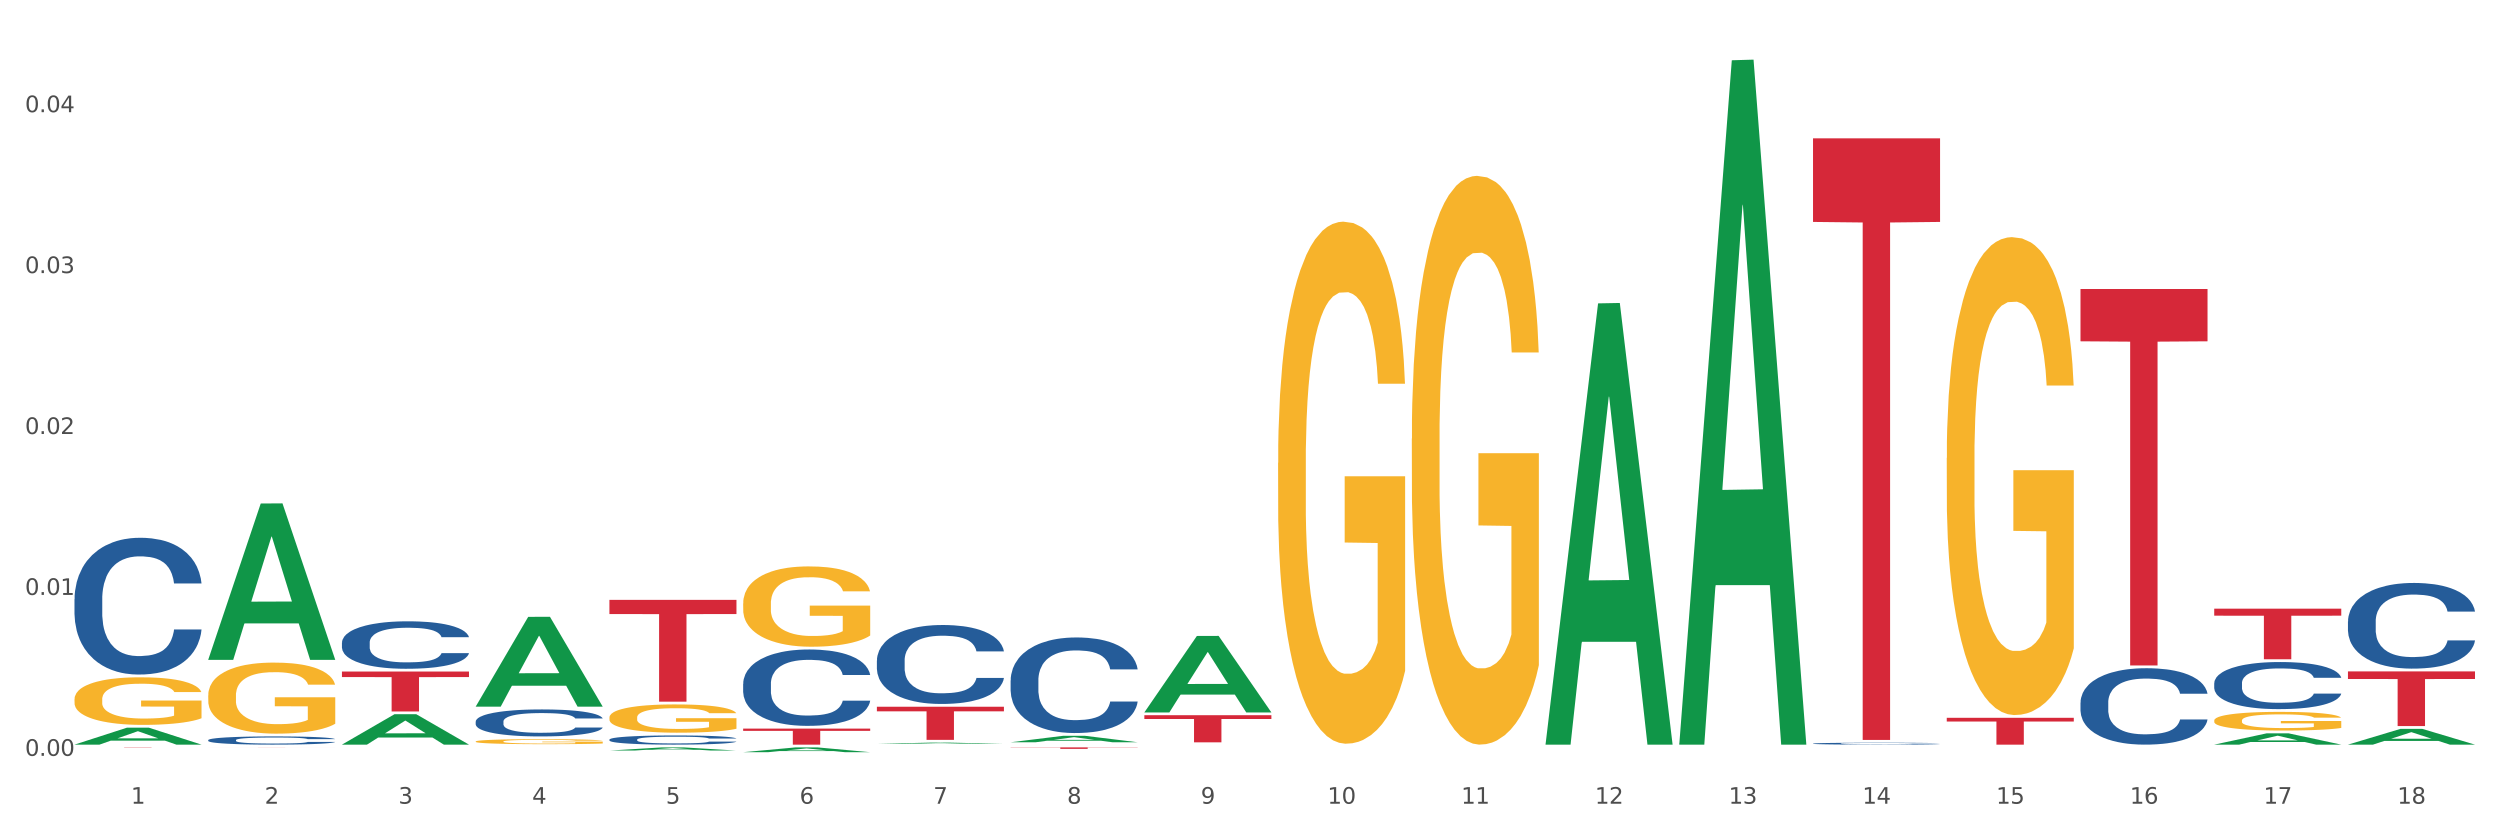 <?xml version="1.0" encoding="utf-8" standalone="no"?>
<!DOCTYPE svg PUBLIC "-//W3C//DTD SVG 1.1//EN"
  "http://www.w3.org/Graphics/SVG/1.1/DTD/svg11.dtd">
<svg xmlns:xlink="http://www.w3.org/1999/xlink" width="1080pt" height="360pt" viewBox="0 0 1080 360" xmlns="http://www.w3.org/2000/svg" version="1.1">
 <rect x="0" y="0" width="1080" height="360" fill="#333333" stroke="none"/>
 <defs>
  <style type="text/css">*{stroke-linejoin: round; stroke-linecap: butt}</style>
 </defs>
 <g id="figure_1">
  <g id="patch_1">
   <path d="M 0 360 
L 1080 360 
L 1080 0 
L 0 0 
z
" style="fill: #ffffff; stroke: #ffffff; stroke-linejoin: miter"/>
  </g>
  <g id="axes_1">
   <g id="matplotlib.axis_1">
    <g id="xtick_1">
     <g id="text_1">
      <!-- 1 -->
      <g style="fill: #4d4d4d" transform="translate(56.563 347.204) scale(0.096 -0.096)">
       <defs>
        <path id="DejaVuSans-31" d="M 794 531 
L 1825 531 
L 1825 4091 
L 703 3866 
L 703 4441 
L 1819 4666 
L 2450 4666 
L 2450 531 
L 3481 531 
L 3481 0 
L 794 0 
L 794 531 
z
" transform="scale(0.016)"/>
       </defs>
       <use xlink:href="#DejaVuSans-31"/>
      </g>
     </g>
    </g>
    <g id="xtick_2">
     <g id="text_2">
      <!-- 2 -->
      <g style="fill: #4d4d4d" transform="translate(114.336 347.204) scale(0.096 -0.096)">
       <defs>
        <path id="DejaVuSans-32" d="M 1228 531 
L 3431 531 
L 3431 0 
L 469 0 
L 469 531 
Q 828 903 1448 1529 
Q 2069 2156 2228 2338 
Q 2531 2678 2651 2914 
Q 2772 3150 2772 3378 
Q 2772 3750 2511 3984 
Q 2250 4219 1831 4219 
Q 1534 4219 1204 4116 
Q 875 4013 500 3803 
L 500 4441 
Q 881 4594 1212 4672 
Q 1544 4750 1819 4750 
Q 2544 4750 2975 4387 
Q 3406 4025 3406 3419 
Q 3406 3131 3298 2873 
Q 3191 2616 2906 2266 
Q 2828 2175 2409 1742 
Q 1991 1309 1228 531 
z
" transform="scale(0.016)"/>
       </defs>
       <use xlink:href="#DejaVuSans-32"/>
      </g>
     </g>
    </g>
    <g id="xtick_3">
     <g id="text_3">
      <!-- 3 -->
      <g style="fill: #4d4d4d" transform="translate(172.109 347.204) scale(0.096 -0.096)">
       <defs>
        <path id="DejaVuSans-33" d="M 2597 2516 
Q 3050 2419 3304 2112 
Q 3559 1806 3559 1356 
Q 3559 666 3084 287 
Q 2609 -91 1734 -91 
Q 1441 -91 1130 -33 
Q 819 25 488 141 
L 488 750 
Q 750 597 1062 519 
Q 1375 441 1716 441 
Q 2309 441 2620 675 
Q 2931 909 2931 1356 
Q 2931 1769 2642 2001 
Q 2353 2234 1838 2234 
L 1294 2234 
L 1294 2753 
L 1863 2753 
Q 2328 2753 2575 2939 
Q 2822 3125 2822 3475 
Q 2822 3834 2567 4026 
Q 2313 4219 1838 4219 
Q 1578 4219 1281 4162 
Q 984 4106 628 3988 
L 628 4550 
Q 988 4650 1302 4700 
Q 1616 4750 1894 4750 
Q 2613 4750 3031 4423 
Q 3450 4097 3450 3541 
Q 3450 3153 3228 2886 
Q 3006 2619 2597 2516 
z
" transform="scale(0.016)"/>
       </defs>
       <use xlink:href="#DejaVuSans-33"/>
      </g>
     </g>
    </g>
    <g id="xtick_4">
     <g id="text_4">
      <!-- 4 -->
      <g style="fill: #4d4d4d" transform="translate(229.882 347.204) scale(0.096 -0.096)">
       <defs>
        <path id="DejaVuSans-34" d="M 2419 4116 
L 825 1625 
L 2419 1625 
L 2419 4116 
z
M 2253 4666 
L 3047 4666 
L 3047 1625 
L 3713 1625 
L 3713 1100 
L 3047 1100 
L 3047 0 
L 2419 0 
L 2419 1100 
L 313 1100 
L 313 1709 
L 2253 4666 
z
" transform="scale(0.016)"/>
       </defs>
       <use xlink:href="#DejaVuSans-34"/>
      </g>
     </g>
    </g>
    <g id="xtick_5">
     <g id="text_5">
      <!-- 5 -->
      <g style="fill: #4d4d4d" transform="translate(287.655 347.204) scale(0.096 -0.096)">
       <defs>
        <path id="DejaVuSans-35" d="M 691 4666 
L 3169 4666 
L 3169 4134 
L 1269 4134 
L 1269 2991 
Q 1406 3038 1543 3061 
Q 1681 3084 1819 3084 
Q 2600 3084 3056 2656 
Q 3513 2228 3513 1497 
Q 3513 744 3044 326 
Q 2575 -91 1722 -91 
Q 1428 -91 1123 -41 
Q 819 9 494 109 
L 494 744 
Q 775 591 1075 516 
Q 1375 441 1709 441 
Q 2250 441 2565 725 
Q 2881 1009 2881 1497 
Q 2881 1984 2565 2268 
Q 2250 2553 1709 2553 
Q 1456 2553 1204 2497 
Q 953 2441 691 2322 
L 691 4666 
z
" transform="scale(0.016)"/>
       </defs>
       <use xlink:href="#DejaVuSans-35"/>
      </g>
     </g>
    </g>
    <g id="xtick_6">
     <g id="text_6">
      <!-- 6 -->
      <g style="fill: #4d4d4d" transform="translate(345.428 347.204) scale(0.096 -0.096)">
       <defs>
        <path id="DejaVuSans-36" d="M 2113 2584 
Q 1688 2584 1439 2293 
Q 1191 2003 1191 1497 
Q 1191 994 1439 701 
Q 1688 409 2113 409 
Q 2538 409 2786 701 
Q 3034 994 3034 1497 
Q 3034 2003 2786 2293 
Q 2538 2584 2113 2584 
z
M 3366 4563 
L 3366 3988 
Q 3128 4100 2886 4159 
Q 2644 4219 2406 4219 
Q 1781 4219 1451 3797 
Q 1122 3375 1075 2522 
Q 1259 2794 1537 2939 
Q 1816 3084 2150 3084 
Q 2853 3084 3261 2657 
Q 3669 2231 3669 1497 
Q 3669 778 3244 343 
Q 2819 -91 2113 -91 
Q 1303 -91 875 529 
Q 447 1150 447 2328 
Q 447 3434 972 4092 
Q 1497 4750 2381 4750 
Q 2619 4750 2861 4703 
Q 3103 4656 3366 4563 
z
" transform="scale(0.016)"/>
       </defs>
       <use xlink:href="#DejaVuSans-36"/>
      </g>
     </g>
    </g>
    <g id="xtick_7">
     <g id="text_7">
      <!-- 7 -->
      <g style="fill: #4d4d4d" transform="translate(403.201 347.204) scale(0.096 -0.096)">
       <defs>
        <path id="DejaVuSans-37" d="M 525 4666 
L 3525 4666 
L 3525 4397 
L 1831 0 
L 1172 0 
L 2766 4134 
L 525 4134 
L 525 4666 
z
" transform="scale(0.016)"/>
       </defs>
       <use xlink:href="#DejaVuSans-37"/>
      </g>
     </g>
    </g>
    <g id="xtick_8">
     <g id="text_8">
      <!-- 8 -->
      <g style="fill: #4d4d4d" transform="translate(460.974 347.204) scale(0.096 -0.096)">
       <defs>
        <path id="DejaVuSans-38" d="M 2034 2216 
Q 1584 2216 1326 1975 
Q 1069 1734 1069 1313 
Q 1069 891 1326 650 
Q 1584 409 2034 409 
Q 2484 409 2743 651 
Q 3003 894 3003 1313 
Q 3003 1734 2745 1975 
Q 2488 2216 2034 2216 
z
M 1403 2484 
Q 997 2584 770 2862 
Q 544 3141 544 3541 
Q 544 4100 942 4425 
Q 1341 4750 2034 4750 
Q 2731 4750 3128 4425 
Q 3525 4100 3525 3541 
Q 3525 3141 3298 2862 
Q 3072 2584 2669 2484 
Q 3125 2378 3379 2068 
Q 3634 1759 3634 1313 
Q 3634 634 3220 271 
Q 2806 -91 2034 -91 
Q 1263 -91 848 271 
Q 434 634 434 1313 
Q 434 1759 690 2068 
Q 947 2378 1403 2484 
z
M 1172 3481 
Q 1172 3119 1398 2916 
Q 1625 2713 2034 2713 
Q 2441 2713 2670 2916 
Q 2900 3119 2900 3481 
Q 2900 3844 2670 4047 
Q 2441 4250 2034 4250 
Q 1625 4250 1398 4047 
Q 1172 3844 1172 3481 
z
" transform="scale(0.016)"/>
       </defs>
       <use xlink:href="#DejaVuSans-38"/>
      </g>
     </g>
    </g>
    <g id="xtick_9">
     <g id="text_9">
      <!-- 9 -->
      <g style="fill: #4d4d4d" transform="translate(518.747 347.204) scale(0.096 -0.096)">
       <defs>
        <path id="DejaVuSans-39" d="M 703 97 
L 703 672 
Q 941 559 1184 500 
Q 1428 441 1663 441 
Q 2288 441 2617 861 
Q 2947 1281 2994 2138 
Q 2813 1869 2534 1725 
Q 2256 1581 1919 1581 
Q 1219 1581 811 2004 
Q 403 2428 403 3163 
Q 403 3881 828 4315 
Q 1253 4750 1959 4750 
Q 2769 4750 3195 4129 
Q 3622 3509 3622 2328 
Q 3622 1225 3098 567 
Q 2575 -91 1691 -91 
Q 1453 -91 1209 -44 
Q 966 3 703 97 
z
M 1959 2075 
Q 2384 2075 2632 2365 
Q 2881 2656 2881 3163 
Q 2881 3666 2632 3958 
Q 2384 4250 1959 4250 
Q 1534 4250 1286 3958 
Q 1038 3666 1038 3163 
Q 1038 2656 1286 2365 
Q 1534 2075 1959 2075 
z
" transform="scale(0.016)"/>
       </defs>
       <use xlink:href="#DejaVuSans-39"/>
      </g>
     </g>
    </g>
    <g id="xtick_10">
     <g id="text_10">
      <!-- 10 -->
      <g style="fill: #4d4d4d" transform="translate(573.466 347.204) scale(0.096 -0.096)">
       <defs>
        <path id="DejaVuSans-30" d="M 2034 4250 
Q 1547 4250 1301 3770 
Q 1056 3291 1056 2328 
Q 1056 1369 1301 889 
Q 1547 409 2034 409 
Q 2525 409 2770 889 
Q 3016 1369 3016 2328 
Q 3016 3291 2770 3770 
Q 2525 4250 2034 4250 
z
M 2034 4750 
Q 2819 4750 3233 4129 
Q 3647 3509 3647 2328 
Q 3647 1150 3233 529 
Q 2819 -91 2034 -91 
Q 1250 -91 836 529 
Q 422 1150 422 2328 
Q 422 3509 836 4129 
Q 1250 4750 2034 4750 
z
" transform="scale(0.016)"/>
       </defs>
       <use xlink:href="#DejaVuSans-31"/>
       <use xlink:href="#DejaVuSans-30" transform="translate(63.623 0)"/>
      </g>
     </g>
    </g>
    <g id="xtick_11">
     <g id="text_11">
      <!-- 11 -->
      <g style="fill: #4d4d4d" transform="translate(631.239 347.204) scale(0.096 -0.096)">
       <use xlink:href="#DejaVuSans-31"/>
       <use xlink:href="#DejaVuSans-31" transform="translate(63.623 0)"/>
      </g>
     </g>
    </g>
    <g id="xtick_12">
     <g id="text_12">
      <!-- 12 -->
      <g style="fill: #4d4d4d" transform="translate(689.012 347.204) scale(0.096 -0.096)">
       <use xlink:href="#DejaVuSans-31"/>
       <use xlink:href="#DejaVuSans-32" transform="translate(63.623 0)"/>
      </g>
     </g>
    </g>
    <g id="xtick_13">
     <g id="text_13">
      <!-- 13 -->
      <g style="fill: #4d4d4d" transform="translate(746.785 347.204) scale(0.096 -0.096)">
       <use xlink:href="#DejaVuSans-31"/>
       <use xlink:href="#DejaVuSans-33" transform="translate(63.623 0)"/>
      </g>
     </g>
    </g>
    <g id="xtick_14">
     <g id="text_14">
      <!-- 14 -->
      <g style="fill: #4d4d4d" transform="translate(804.558 347.204) scale(0.096 -0.096)">
       <use xlink:href="#DejaVuSans-31"/>
       <use xlink:href="#DejaVuSans-34" transform="translate(63.623 0)"/>
      </g>
     </g>
    </g>
    <g id="xtick_15">
     <g id="text_15">
      <!-- 15 -->
      <g style="fill: #4d4d4d" transform="translate(862.331 347.204) scale(0.096 -0.096)">
       <use xlink:href="#DejaVuSans-31"/>
       <use xlink:href="#DejaVuSans-35" transform="translate(63.623 0)"/>
      </g>
     </g>
    </g>
    <g id="xtick_16">
     <g id="text_16">
      <!-- 16 -->
      <g style="fill: #4d4d4d" transform="translate(920.104 347.204) scale(0.096 -0.096)">
       <use xlink:href="#DejaVuSans-31"/>
       <use xlink:href="#DejaVuSans-36" transform="translate(63.623 0)"/>
      </g>
     </g>
    </g>
    <g id="xtick_17">
     <g id="text_17">
      <!-- 17 -->
      <g style="fill: #4d4d4d" transform="translate(977.877 347.204) scale(0.096 -0.096)">
       <use xlink:href="#DejaVuSans-31"/>
       <use xlink:href="#DejaVuSans-37" transform="translate(63.623 0)"/>
      </g>
     </g>
    </g>
    <g id="xtick_18">
     <g id="text_18">
      <!-- 18 -->
      <g style="fill: #4d4d4d" transform="translate(1035.65 347.204) scale(0.096 -0.096)">
       <use xlink:href="#DejaVuSans-31"/>
       <use xlink:href="#DejaVuSans-38" transform="translate(63.623 0)"/>
      </g>
     </g>
    </g>
    <g id="xtick_19"/>
    <g id="xtick_20"/>
    <g id="xtick_21"/>
    <g id="xtick_22"/>
    <g id="xtick_23"/>
    <g id="xtick_24"/>
    <g id="xtick_25"/>
    <g id="xtick_26"/>
    <g id="xtick_27"/>
    <g id="xtick_28"/>
    <g id="xtick_29"/>
    <g id="xtick_30"/>
    <g id="xtick_31"/>
    <g id="xtick_32"/>
    <g id="xtick_33"/>
    <g id="xtick_34"/>
    <g id="xtick_35"/>
   </g>
   <g id="matplotlib.axis_2">
    <g id="ytick_1">
     <g id="text_19">
      <!-- 0.00 -->
      <g style="fill: #4d4d4d" transform="translate(10.8 326.519) scale(0.096 -0.096)">
       <defs>
        <path id="DejaVuSans-2e" d="M 684 794 
L 1344 794 
L 1344 0 
L 684 0 
L 684 794 
z
" transform="scale(0.016)"/>
       </defs>
       <use xlink:href="#DejaVuSans-30"/>
       <use xlink:href="#DejaVuSans-2e" transform="translate(63.623 0)"/>
       <use xlink:href="#DejaVuSans-30" transform="translate(95.41 0)"/>
       <use xlink:href="#DejaVuSans-30" transform="translate(159.033 0)"/>
      </g>
     </g>
    </g>
    <g id="ytick_2">
     <g id="text_20">
      <!-- 0.01 -->
      <g style="fill: #4d4d4d" transform="translate(10.8 257.005) scale(0.096 -0.096)">
       <use xlink:href="#DejaVuSans-30"/>
       <use xlink:href="#DejaVuSans-2e" transform="translate(63.623 0)"/>
       <use xlink:href="#DejaVuSans-30" transform="translate(95.41 0)"/>
       <use xlink:href="#DejaVuSans-31" transform="translate(159.033 0)"/>
      </g>
     </g>
    </g>
    <g id="ytick_3">
     <g id="text_21">
      <!-- 0.02 -->
      <g style="fill: #4d4d4d" transform="translate(10.8 187.492) scale(0.096 -0.096)">
       <use xlink:href="#DejaVuSans-30"/>
       <use xlink:href="#DejaVuSans-2e" transform="translate(63.623 0)"/>
       <use xlink:href="#DejaVuSans-30" transform="translate(95.41 0)"/>
       <use xlink:href="#DejaVuSans-32" transform="translate(159.033 0)"/>
      </g>
     </g>
    </g>
    <g id="ytick_4">
     <g id="text_22">
      <!-- 0.03 -->
      <g style="fill: #4d4d4d" transform="translate(10.8 117.979) scale(0.096 -0.096)">
       <use xlink:href="#DejaVuSans-30"/>
       <use xlink:href="#DejaVuSans-2e" transform="translate(63.623 0)"/>
       <use xlink:href="#DejaVuSans-30" transform="translate(95.41 0)"/>
       <use xlink:href="#DejaVuSans-33" transform="translate(159.033 0)"/>
      </g>
     </g>
    </g>
    <g id="ytick_5">
     <g id="text_23">
      <!-- 0.04 -->
      <g style="fill: #4d4d4d" transform="translate(10.8 48.465) scale(0.096 -0.096)">
       <use xlink:href="#DejaVuSans-30"/>
       <use xlink:href="#DejaVuSans-2e" transform="translate(63.623 0)"/>
       <use xlink:href="#DejaVuSans-30" transform="translate(95.41 0)"/>
       <use xlink:href="#DejaVuSans-34" transform="translate(159.033 0)"/>
      </g>
     </g>
    </g>
    <g id="ytick_6"/>
    <g id="ytick_7"/>
    <g id="ytick_8"/>
    <g id="ytick_9"/>
   </g>
   <g id="PolyCollection_1">
    <path d="M 32.175 321.669 
L 32.232 321.662 
L 54.864 314.35 
L 64.257 314.343 
L 87.059 321.683 
L 76.196 321.683 
L 71.273 319.974 
L 47.905 319.974 
L 47.735 320.001 
L 42.982 321.683 
L 32.175 321.683 
L 32.175 321.669 
L 50.847 318.954 
L 68.331 318.947 
L 59.674 315.908 
L 59.561 315.894 
L 59.447 315.915 
L 50.79 318.947 
L 50.847 318.954 
L 32.175 321.669 
z
" clip-path="url(#pf74d98fc4a)" style="fill: #109648"/>
    <path d="M 956.543 262.939 
L 1011.427 262.939 
L 1011.427 265.978 
L 989.837 265.999 
L 989.837 284.808 
L 978.002 284.808 
L 978.002 265.999 
L 956.543 265.978 
L 956.543 262.959 
L 956.543 262.939 
z
" clip-path="url(#pf74d98fc4a)" style="fill: #d62839"/>
    <path d="M 898.77 124.839 
L 953.654 124.839 
L 953.654 147.44 
L 932.064 147.593 
L 932.064 287.479 
L 920.229 287.479 
L 920.229 147.593 
L 898.77 147.44 
L 898.77 124.991 
L 898.77 124.839 
z
" clip-path="url(#pf74d98fc4a)" style="fill: #d62839"/>
    <path d="M 840.997 310.094 
L 895.881 310.094 
L 895.881 311.705 
L 874.291 311.716 
L 874.291 321.683 
L 862.456 321.683 
L 862.456 311.716 
L 840.997 311.705 
L 840.997 310.105 
L 840.997 310.094 
z
" clip-path="url(#pf74d98fc4a)" style="fill: #d62839"/>
    <path d="M 783.224 59.752 
L 838.108 59.752 
L 838.108 95.871 
L 816.519 96.115 
L 816.519 319.665 
L 804.683 319.665 
L 804.683 96.115 
L 783.224 95.871 
L 783.224 59.996 
L 783.224 59.752 
z
" clip-path="url(#pf74d98fc4a)" style="fill: #d62839"/>
    <path d="M 494.359 308.963 
L 549.243 308.963 
L 549.243 310.594 
L 527.654 310.605 
L 527.654 320.699 
L 515.818 320.699 
L 515.818 310.605 
L 494.359 310.594 
L 494.359 308.974 
L 494.359 308.963 
z
" clip-path="url(#pf74d98fc4a)" style="fill: #d62839"/>
    <path d="M 436.586 322.871 
L 491.47 322.871 
L 491.47 322.96 
L 469.881 322.961 
L 469.881 323.51 
L 458.045 323.51 
L 458.045 322.961 
L 436.586 322.96 
L 436.586 322.872 
L 436.586 322.871 
z
" clip-path="url(#pf74d98fc4a)" style="fill: #d62839"/>
    <path d="M 378.813 305.302 
L 433.697 305.302 
L 433.697 307.293 
L 412.108 307.306 
L 412.108 319.629 
L 400.272 319.629 
L 400.272 307.306 
L 378.813 307.293 
L 378.813 305.315 
L 378.813 305.302 
z
" clip-path="url(#pf74d98fc4a)" style="fill: #d62839"/>
    <path d="M 321.04 314.763 
L 375.924 314.763 
L 375.924 315.725 
L 354.335 315.731 
L 354.335 321.683 
L 342.499 321.683 
L 342.499 315.731 
L 321.04 315.725 
L 321.04 314.77 
L 321.04 314.763 
z
" clip-path="url(#pf74d98fc4a)" style="fill: #d62839"/>
    <path d="M 263.267 259.154 
L 318.151 259.154 
L 318.151 265.264 
L 296.562 265.305 
L 296.562 303.121 
L 284.726 303.121 
L 284.726 265.305 
L 263.267 265.264 
L 263.267 259.195 
L 263.267 259.154 
z
" clip-path="url(#pf74d98fc4a)" style="fill: #d62839"/>
    <path d="M 1014.316 268.467 
L 1014.381 268.433 
L 1014.381 267.486 
L 1014.575 266.202 
L 1015.289 263.835 
L 1016.197 262.043 
L 1017.754 259.947 
L 1018.597 259.068 
L 1019.7 258.088 
L 1021.971 256.499 
L 1024.566 255.147 
L 1026.382 254.403 
L 1027.745 253.93 
L 1030.794 253.085 
L 1032.546 252.713 
L 1034.362 252.408 
L 1035.919 252.206 
L 1038.514 251.969 
L 1040.59 251.868 
L 1042.99 251.834 
L 1045.002 251.868 
L 1047.661 252.003 
L 1051.554 252.408 
L 1053.046 252.645 
L 1055.057 253.051 
L 1057.133 253.592 
L 1058.82 254.133 
L 1060.766 254.91 
L 1062.777 255.924 
L 1064.724 257.209 
L 1066.086 258.392 
L 1067.189 259.643 
L 1068.162 261.164 
L 1068.876 262.821 
L 1069.2 264.207 
L 1057.328 264.207 
L 1057.003 262.956 
L 1056.355 261.604 
L 1055.706 260.691 
L 1054.992 259.947 
L 1053.889 259.102 
L 1052.916 258.561 
L 1051.294 257.919 
L 1049.802 257.513 
L 1048.57 257.277 
L 1047.078 257.074 
L 1043.899 256.871 
L 1041.628 256.871 
L 1040.201 256.939 
L 1038.449 257.108 
L 1036.957 257.344 
L 1035.205 257.75 
L 1033.843 258.189 
L 1032.481 258.764 
L 1031.702 259.17 
L 1030.534 259.914 
L 1029.756 260.522 
L 1028.718 261.57 
L 1028.134 262.314 
L 1027.096 264.241 
L 1026.642 265.661 
L 1026.447 266.641 
L 1026.318 267.723 
L 1026.318 272.997 
L 1026.707 275.363 
L 1027.031 276.378 
L 1027.55 277.527 
L 1028.523 279.014 
L 1029.951 280.468 
L 1031.443 281.516 
L 1032.675 282.159 
L 1033.843 282.632 
L 1035.011 283.004 
L 1036.438 283.342 
L 1037.606 283.545 
L 1039.357 283.747 
L 1041.433 283.849 
L 1043.055 283.849 
L 1046.364 283.68 
L 1047.856 283.511 
L 1049.283 283.274 
L 1050.84 282.902 
L 1052.073 282.497 
L 1052.787 282.192 
L 1053.954 281.55 
L 1054.863 280.874 
L 1055.641 280.096 
L 1056.16 279.42 
L 1056.744 278.406 
L 1057.198 277.257 
L 1057.328 276.648 
L 1069.2 276.648 
L 1068.94 277.865 
L 1068.486 279.048 
L 1067.578 280.637 
L 1066.864 281.55 
L 1065.762 282.666 
L 1064.594 283.612 
L 1062.972 284.66 
L 1061.48 285.438 
L 1059.923 286.114 
L 1058.236 286.722 
L 1055.187 287.568 
L 1054.084 287.804 
L 1051.749 288.21 
L 1049.932 288.447 
L 1047.272 288.683 
L 1044.547 288.819 
L 1041.693 288.852 
L 1039.163 288.785 
L 1036.373 288.582 
L 1034.622 288.379 
L 1032.675 288.075 
L 1030.405 287.601 
L 1028.264 287.027 
L 1026.253 286.351 
L 1024.371 285.573 
L 1022.62 284.694 
L 1020.349 283.24 
L 1018.662 281.82 
L 1017.43 280.502 
L 1016.586 279.386 
L 1015.743 277.966 
L 1015.289 276.986 
L 1014.575 274.62 
L 1014.316 272.422 
L 1014.316 268.467 
z
" clip-path="url(#pf74d98fc4a)" style="fill: #255c99"/>
    <path d="M 1014.316 290.041 
L 1069.2 290.041 
L 1069.2 293.325 
L 1047.61 293.347 
L 1047.61 313.674 
L 1035.775 313.674 
L 1035.775 293.347 
L 1014.316 293.325 
L 1014.316 290.063 
L 1014.316 290.041 
z
" clip-path="url(#pf74d98fc4a)" style="fill: #d62839"/>
    <path d="M 956.543 295.137 
L 956.608 295.119 
L 956.608 294.598 
L 956.802 293.892 
L 957.516 292.592 
L 958.424 291.607 
L 959.981 290.456 
L 960.824 289.973 
L 961.927 289.434 
L 964.198 288.561 
L 966.793 287.817 
L 968.609 287.409 
L 969.972 287.149 
L 973.021 286.684 
L 974.773 286.48 
L 976.589 286.313 
L 978.146 286.201 
L 980.741 286.071 
L 982.817 286.015 
L 985.217 285.997 
L 987.229 286.015 
L 989.888 286.09 
L 993.781 286.313 
L 995.273 286.443 
L 997.284 286.666 
L 999.36 286.963 
L 1001.047 287.26 
L 1002.993 287.687 
L 1005.004 288.245 
L 1006.951 288.951 
L 1008.313 289.601 
L 1009.416 290.288 
L 1010.389 291.124 
L 1011.103 292.035 
L 1011.427 292.796 
L 999.555 292.796 
L 999.231 292.109 
L 998.582 291.366 
L 997.933 290.864 
L 997.219 290.456 
L 996.116 289.991 
L 995.143 289.694 
L 993.521 289.341 
L 992.029 289.118 
L 990.797 288.988 
L 989.305 288.876 
L 986.126 288.765 
L 983.855 288.765 
L 982.428 288.802 
L 980.676 288.895 
L 979.184 289.025 
L 977.432 289.248 
L 976.07 289.489 
L 974.708 289.805 
L 973.929 290.028 
L 972.761 290.437 
L 971.983 290.771 
L 970.945 291.347 
L 970.361 291.756 
L 969.323 292.815 
L 968.869 293.595 
L 968.674 294.134 
L 968.545 294.728 
L 968.545 297.627 
L 968.934 298.927 
L 969.258 299.484 
L 969.777 300.116 
L 970.75 300.933 
L 972.178 301.732 
L 973.67 302.308 
L 974.902 302.661 
L 976.07 302.921 
L 977.238 303.126 
L 978.665 303.311 
L 979.833 303.423 
L 981.584 303.534 
L 983.66 303.59 
L 985.282 303.59 
L 988.591 303.497 
L 990.083 303.404 
L 991.51 303.274 
L 993.067 303.07 
L 994.3 302.847 
L 995.014 302.68 
L 996.181 302.327 
L 997.09 301.955 
L 997.868 301.528 
L 998.387 301.156 
L 998.971 300.599 
L 999.425 299.967 
L 999.555 299.633 
L 1011.427 299.633 
L 1011.168 300.302 
L 1010.713 300.952 
L 1009.805 301.825 
L 1009.092 302.327 
L 1007.989 302.94 
L 1006.821 303.46 
L 1005.199 304.036 
L 1003.707 304.463 
L 1002.15 304.835 
L 1000.463 305.169 
L 997.414 305.634 
L 996.311 305.764 
L 993.976 305.987 
L 992.159 306.117 
L 989.499 306.247 
L 986.774 306.321 
L 983.92 306.34 
L 981.39 306.302 
L 978.6 306.191 
L 976.849 306.08 
L 974.902 305.912 
L 972.632 305.652 
L 970.491 305.336 
L 968.48 304.965 
L 966.598 304.538 
L 964.847 304.055 
L 962.576 303.256 
L 960.889 302.475 
L 959.657 301.751 
L 958.813 301.138 
L 957.97 300.358 
L 957.516 299.819 
L 956.802 298.518 
L 956.543 297.311 
L 956.543 295.137 
z
" clip-path="url(#pf74d98fc4a)" style="fill: #255c99"/>
    <path d="M 783.224 321.226 
L 783.289 321.225 
L 783.289 321.204 
L 783.483 321.175 
L 784.197 321.122 
L 785.105 321.082 
L 786.662 321.035 
L 787.506 321.015 
L 788.608 320.993 
L 790.879 320.958 
L 793.474 320.928 
L 795.291 320.911 
L 796.653 320.9 
L 799.702 320.881 
L 801.454 320.873 
L 803.27 320.866 
L 804.827 320.862 
L 807.422 320.856 
L 809.498 320.854 
L 811.899 320.853 
L 813.91 320.854 
L 816.57 320.857 
L 820.462 320.866 
L 821.954 320.871 
L 823.965 320.881 
L 826.041 320.893 
L 827.728 320.905 
L 829.674 320.922 
L 831.685 320.945 
L 833.632 320.974 
L 834.994 321 
L 836.097 321.028 
L 837.07 321.062 
L 837.784 321.1 
L 838.108 321.131 
L 826.236 321.131 
L 825.912 321.103 
L 825.263 321.072 
L 824.614 321.052 
L 823.9 321.035 
L 822.798 321.016 
L 821.824 321.004 
L 820.203 320.99 
L 818.71 320.981 
L 817.478 320.975 
L 815.986 320.971 
L 812.807 320.966 
L 810.536 320.966 
L 809.109 320.968 
L 807.357 320.971 
L 805.865 320.977 
L 804.114 320.986 
L 802.751 320.996 
L 801.389 321.009 
L 800.61 321.018 
L 799.443 321.034 
L 798.664 321.048 
L 797.626 321.071 
L 797.042 321.088 
L 796.004 321.131 
L 795.55 321.163 
L 795.355 321.185 
L 795.226 321.209 
L 795.226 321.328 
L 795.615 321.381 
L 795.939 321.403 
L 796.458 321.429 
L 797.431 321.462 
L 798.859 321.495 
L 800.351 321.518 
L 801.583 321.533 
L 802.751 321.543 
L 803.919 321.552 
L 805.346 321.559 
L 806.514 321.564 
L 808.266 321.568 
L 810.342 321.571 
L 811.963 321.571 
L 815.272 321.567 
L 816.764 321.563 
L 818.191 321.558 
L 819.748 321.55 
L 820.981 321.54 
L 821.695 321.534 
L 822.862 321.519 
L 823.771 321.504 
L 824.549 321.487 
L 825.068 321.471 
L 825.652 321.449 
L 826.106 321.423 
L 826.236 321.409 
L 838.108 321.409 
L 837.849 321.437 
L 837.394 321.463 
L 836.486 321.499 
L 835.773 321.519 
L 834.67 321.544 
L 833.502 321.565 
L 831.88 321.589 
L 830.388 321.606 
L 828.831 321.622 
L 827.144 321.635 
L 824.095 321.654 
L 822.992 321.659 
L 820.657 321.668 
L 818.84 321.674 
L 816.18 321.679 
L 813.456 321.682 
L 810.601 321.683 
L 808.071 321.681 
L 805.281 321.677 
L 803.53 321.672 
L 801.583 321.665 
L 799.313 321.655 
L 797.172 321.642 
L 795.161 321.627 
L 793.279 321.609 
L 791.528 321.59 
L 789.257 321.557 
L 787.57 321.525 
L 786.338 321.496 
L 785.494 321.471 
L 784.651 321.439 
L 784.197 321.417 
L 783.483 321.364 
L 783.224 321.315 
L 783.224 321.226 
z
" clip-path="url(#pf74d98fc4a)" style="fill: #255c99"/>
    <path d="M 436.586 293.935 
L 436.651 293.898 
L 436.651 292.842 
L 436.845 291.409 
L 437.559 288.769 
L 438.467 286.77 
L 440.024 284.432 
L 440.868 283.451 
L 441.97 282.358 
L 444.241 280.585 
L 446.836 279.077 
L 448.653 278.247 
L 450.015 277.719 
L 453.064 276.776 
L 454.816 276.361 
L 456.632 276.022 
L 458.189 275.796 
L 460.784 275.532 
L 462.86 275.418 
L 465.261 275.381 
L 467.272 275.418 
L 469.932 275.569 
L 473.824 276.022 
L 475.316 276.286 
L 477.327 276.738 
L 479.403 277.342 
L 481.09 277.945 
L 483.036 278.813 
L 485.048 279.944 
L 486.994 281.377 
L 488.356 282.697 
L 489.459 284.092 
L 490.432 285.789 
L 491.146 287.637 
L 491.47 289.184 
L 479.598 289.184 
L 479.274 287.788 
L 478.625 286.28 
L 477.976 285.261 
L 477.263 284.432 
L 476.16 283.489 
L 475.187 282.886 
L 473.565 282.169 
L 472.073 281.716 
L 470.84 281.452 
L 469.348 281.226 
L 466.169 281 
L 463.898 281 
L 462.471 281.075 
L 460.719 281.264 
L 459.227 281.528 
L 457.476 281.98 
L 456.113 282.471 
L 454.751 283.112 
L 453.972 283.564 
L 452.805 284.394 
L 452.026 285.073 
L 450.988 286.242 
L 450.404 287.072 
L 449.366 289.221 
L 448.912 290.805 
L 448.718 291.899 
L 448.588 293.106 
L 448.588 298.989 
L 448.977 301.629 
L 449.301 302.76 
L 449.82 304.042 
L 450.794 305.702 
L 452.221 307.323 
L 453.713 308.492 
L 454.946 309.209 
L 456.113 309.737 
L 457.281 310.152 
L 458.708 310.529 
L 459.876 310.755 
L 461.628 310.982 
L 463.704 311.095 
L 465.326 311.095 
L 468.634 310.906 
L 470.126 310.718 
L 471.554 310.454 
L 473.111 310.039 
L 474.343 309.586 
L 475.057 309.247 
L 476.225 308.53 
L 477.133 307.776 
L 477.911 306.909 
L 478.43 306.154 
L 479.014 305.023 
L 479.468 303.741 
L 479.598 303.062 
L 491.47 303.062 
L 491.211 304.419 
L 490.757 305.739 
L 489.848 307.512 
L 489.135 308.53 
L 488.032 309.775 
L 486.864 310.831 
L 485.242 312 
L 483.75 312.867 
L 482.193 313.621 
L 480.506 314.3 
L 477.457 315.243 
L 476.354 315.507 
L 474.019 315.96 
L 472.202 316.224 
L 469.542 316.488 
L 466.818 316.638 
L 463.963 316.676 
L 461.433 316.601 
L 458.643 316.374 
L 456.892 316.148 
L 454.946 315.809 
L 452.675 315.281 
L 450.534 314.64 
L 448.523 313.885 
L 446.642 313.018 
L 444.89 312.037 
L 442.619 310.416 
L 440.932 308.832 
L 439.7 307.361 
L 438.856 306.117 
L 438.013 304.533 
L 437.559 303.439 
L 436.845 300.799 
L 436.586 298.348 
L 436.586 293.935 
z
" clip-path="url(#pf74d98fc4a)" style="fill: #255c99"/>
    <path d="M 378.813 285.328 
L 378.878 285.297 
L 378.878 284.425 
L 379.072 283.241 
L 379.786 281.06 
L 380.694 279.409 
L 382.251 277.478 
L 383.095 276.668 
L 384.198 275.765 
L 386.468 274.3 
L 389.063 273.054 
L 390.88 272.369 
L 392.242 271.933 
L 395.291 271.154 
L 397.043 270.811 
L 398.859 270.531 
L 400.416 270.344 
L 403.011 270.126 
L 405.087 270.032 
L 407.488 270.001 
L 409.499 270.032 
L 412.159 270.157 
L 416.051 270.531 
L 417.543 270.749 
L 419.554 271.123 
L 421.63 271.621 
L 423.317 272.12 
L 425.263 272.836 
L 427.275 273.771 
L 429.221 274.955 
L 430.583 276.045 
L 431.686 277.198 
L 432.659 278.599 
L 433.373 280.126 
L 433.697 281.403 
L 421.825 281.403 
L 421.501 280.251 
L 420.852 279.004 
L 420.203 278.163 
L 419.49 277.478 
L 418.387 276.699 
L 417.414 276.201 
L 415.792 275.609 
L 414.3 275.235 
L 413.067 275.017 
L 411.575 274.83 
L 408.396 274.643 
L 406.125 274.643 
L 404.698 274.705 
L 402.946 274.861 
L 401.454 275.079 
L 399.703 275.453 
L 398.34 275.858 
L 396.978 276.388 
L 396.199 276.761 
L 395.032 277.447 
L 394.253 278.008 
L 393.215 278.973 
L 392.631 279.659 
L 391.593 281.434 
L 391.139 282.743 
L 390.945 283.646 
L 390.815 284.643 
L 390.815 289.503 
L 391.204 291.684 
L 391.528 292.618 
L 392.047 293.677 
L 393.021 295.048 
L 394.448 296.388 
L 395.94 297.353 
L 397.173 297.945 
L 398.34 298.381 
L 399.508 298.724 
L 400.935 299.036 
L 402.103 299.222 
L 403.855 299.409 
L 405.931 299.503 
L 407.553 299.503 
L 410.861 299.347 
L 412.353 299.191 
L 413.781 298.973 
L 415.338 298.631 
L 416.57 298.257 
L 417.284 297.976 
L 418.452 297.384 
L 419.36 296.761 
L 420.138 296.045 
L 420.657 295.422 
L 421.241 294.487 
L 421.695 293.428 
L 421.825 292.867 
L 433.697 292.867 
L 433.438 293.989 
L 432.984 295.079 
L 432.075 296.543 
L 431.362 297.384 
L 430.259 298.413 
L 429.091 299.285 
L 427.469 300.251 
L 425.977 300.967 
L 424.42 301.59 
L 422.733 302.151 
L 419.684 302.93 
L 418.581 303.148 
L 416.246 303.522 
L 414.429 303.74 
L 411.769 303.958 
L 409.045 304.082 
L 406.19 304.113 
L 403.66 304.051 
L 400.87 303.864 
L 399.119 303.677 
L 397.173 303.397 
L 394.902 302.961 
L 392.761 302.431 
L 390.75 301.808 
L 388.869 301.092 
L 387.117 300.282 
L 384.846 298.942 
L 383.16 297.634 
L 381.927 296.419 
L 381.084 295.391 
L 380.24 294.082 
L 379.786 293.179 
L 379.072 290.998 
L 378.813 288.973 
L 378.813 285.328 
z
" clip-path="url(#pf74d98fc4a)" style="fill: #255c99"/>
    <path d="M 321.04 295.405 
L 321.105 295.374 
L 321.105 294.531 
L 321.299 293.386 
L 322.013 291.276 
L 322.921 289.679 
L 324.478 287.811 
L 325.322 287.028 
L 326.425 286.154 
L 328.695 284.738 
L 331.29 283.532 
L 333.107 282.869 
L 334.469 282.448 
L 337.518 281.694 
L 339.27 281.363 
L 341.086 281.092 
L 342.643 280.911 
L 345.238 280.7 
L 347.314 280.609 
L 349.715 280.579 
L 351.726 280.609 
L 354.386 280.73 
L 358.278 281.092 
L 359.77 281.303 
L 361.781 281.664 
L 363.857 282.146 
L 365.544 282.628 
L 367.49 283.321 
L 369.502 284.225 
L 371.448 285.37 
L 372.81 286.425 
L 373.913 287.54 
L 374.886 288.896 
L 375.6 290.372 
L 375.924 291.608 
L 364.052 291.608 
L 363.728 290.493 
L 363.079 289.288 
L 362.43 288.474 
L 361.717 287.811 
L 360.614 287.058 
L 359.641 286.576 
L 358.019 286.003 
L 356.527 285.642 
L 355.294 285.431 
L 353.802 285.25 
L 350.623 285.069 
L 348.352 285.069 
L 346.925 285.129 
L 345.173 285.28 
L 343.681 285.491 
L 341.93 285.853 
L 340.567 286.244 
L 339.205 286.757 
L 338.426 287.118 
L 337.259 287.781 
L 336.48 288.323 
L 335.442 289.258 
L 334.858 289.92 
L 333.82 291.638 
L 333.366 292.904 
L 333.172 293.777 
L 333.042 294.742 
L 333.042 299.442 
L 333.431 301.552 
L 333.755 302.456 
L 334.274 303.48 
L 335.248 304.806 
L 336.675 306.102 
L 338.167 307.036 
L 339.4 307.608 
L 340.567 308.03 
L 341.735 308.362 
L 343.162 308.663 
L 344.33 308.844 
L 346.082 309.025 
L 348.158 309.115 
L 349.78 309.115 
L 353.088 308.964 
L 354.58 308.814 
L 356.008 308.603 
L 357.565 308.271 
L 358.797 307.91 
L 359.511 307.638 
L 360.679 307.066 
L 361.587 306.463 
L 362.365 305.77 
L 362.884 305.168 
L 363.468 304.264 
L 363.922 303.239 
L 364.052 302.697 
L 375.924 302.697 
L 375.665 303.781 
L 375.211 304.836 
L 374.302 306.252 
L 373.589 307.066 
L 372.486 308.06 
L 371.318 308.904 
L 369.696 309.838 
L 368.204 310.531 
L 366.647 311.134 
L 364.96 311.676 
L 361.911 312.43 
L 360.808 312.64 
L 358.473 313.002 
L 356.656 313.213 
L 353.996 313.424 
L 351.272 313.544 
L 348.417 313.575 
L 345.887 313.514 
L 343.097 313.334 
L 341.346 313.153 
L 339.4 312.882 
L 337.129 312.46 
L 334.988 311.947 
L 332.977 311.345 
L 331.096 310.652 
L 329.344 309.868 
L 327.073 308.573 
L 325.387 307.307 
L 324.154 306.132 
L 323.311 305.137 
L 322.467 303.872 
L 322.013 302.998 
L 321.299 300.889 
L 321.04 298.93 
L 321.04 295.405 
z
" clip-path="url(#pf74d98fc4a)" style="fill: #255c99"/>
    <path d="M 263.267 319.498 
L 263.332 319.495 
L 263.332 319.393 
L 263.526 319.256 
L 264.24 319.002 
L 265.148 318.81 
L 266.705 318.585 
L 267.549 318.491 
L 268.652 318.386 
L 270.922 318.216 
L 273.517 318.071 
L 275.334 317.991 
L 276.696 317.94 
L 279.745 317.85 
L 281.497 317.81 
L 283.313 317.777 
L 284.87 317.756 
L 287.465 317.73 
L 289.541 317.719 
L 291.942 317.716 
L 293.953 317.719 
L 296.613 317.734 
L 300.505 317.777 
L 301.997 317.803 
L 304.008 317.846 
L 306.084 317.904 
L 307.771 317.962 
L 309.717 318.045 
L 311.729 318.154 
L 313.675 318.292 
L 315.037 318.419 
L 316.14 318.553 
L 317.113 318.716 
L 317.827 318.893 
L 318.151 319.042 
L 306.279 319.042 
L 305.955 318.908 
L 305.306 318.763 
L 304.657 318.665 
L 303.944 318.585 
L 302.841 318.495 
L 301.868 318.437 
L 300.246 318.368 
L 298.754 318.324 
L 297.521 318.299 
L 296.029 318.277 
L 292.85 318.256 
L 290.579 318.256 
L 289.152 318.263 
L 287.4 318.281 
L 285.908 318.306 
L 284.157 318.35 
L 282.794 318.397 
L 281.432 318.458 
L 280.653 318.502 
L 279.486 318.582 
L 278.707 318.647 
L 277.669 318.759 
L 277.085 318.839 
L 276.047 319.045 
L 275.593 319.198 
L 275.399 319.303 
L 275.269 319.419 
L 275.269 319.984 
L 275.658 320.237 
L 275.982 320.346 
L 276.501 320.469 
L 277.475 320.629 
L 278.902 320.784 
L 280.394 320.897 
L 281.627 320.966 
L 282.794 321.016 
L 283.962 321.056 
L 285.389 321.092 
L 286.557 321.114 
L 288.309 321.136 
L 290.385 321.147 
L 292.007 321.147 
L 295.315 321.129 
L 296.807 321.11 
L 298.235 321.085 
L 299.792 321.045 
L 301.024 321.002 
L 301.738 320.969 
L 302.906 320.9 
L 303.814 320.828 
L 304.592 320.745 
L 305.111 320.672 
L 305.695 320.563 
L 306.149 320.44 
L 306.279 320.375 
L 318.151 320.375 
L 317.892 320.505 
L 317.438 320.632 
L 316.529 320.802 
L 315.816 320.9 
L 314.713 321.02 
L 313.545 321.121 
L 311.923 321.234 
L 310.431 321.317 
L 308.874 321.389 
L 307.187 321.455 
L 304.138 321.545 
L 303.035 321.571 
L 300.7 321.614 
L 298.883 321.639 
L 296.223 321.665 
L 293.499 321.679 
L 290.644 321.683 
L 288.114 321.676 
L 285.324 321.654 
L 283.573 321.632 
L 281.627 321.6 
L 279.356 321.549 
L 277.215 321.487 
L 275.204 321.415 
L 273.323 321.331 
L 271.571 321.237 
L 269.3 321.081 
L 267.614 320.929 
L 266.381 320.788 
L 265.538 320.668 
L 264.694 320.516 
L 264.24 320.411 
L 263.526 320.158 
L 263.267 319.922 
L 263.267 319.498 
z
" clip-path="url(#pf74d98fc4a)" style="fill: #255c99"/>
    <path d="M 205.494 311.712 
L 205.559 311.702 
L 205.559 311.404 
L 205.753 310.999 
L 206.467 310.253 
L 207.375 309.689 
L 208.932 309.029 
L 209.776 308.752 
L 210.879 308.443 
L 213.149 307.942 
L 215.744 307.516 
L 217.561 307.282 
L 218.923 307.133 
L 221.972 306.867 
L 223.724 306.749 
L 225.54 306.654 
L 227.097 306.59 
L 229.692 306.515 
L 231.768 306.483 
L 234.169 306.473 
L 236.18 306.483 
L 238.84 306.526 
L 242.732 306.654 
L 244.224 306.728 
L 246.236 306.856 
L 248.312 307.026 
L 249.998 307.197 
L 251.945 307.442 
L 253.956 307.761 
L 255.902 308.166 
L 257.264 308.539 
L 258.367 308.933 
L 259.34 309.412 
L 260.054 309.934 
L 260.378 310.37 
L 248.506 310.37 
L 248.182 309.976 
L 247.533 309.55 
L 246.884 309.263 
L 246.171 309.029 
L 245.068 308.762 
L 244.095 308.592 
L 242.473 308.39 
L 240.981 308.262 
L 239.748 308.187 
L 238.256 308.123 
L 235.077 308.059 
L 232.806 308.059 
L 231.379 308.081 
L 229.627 308.134 
L 228.135 308.209 
L 226.384 308.336 
L 225.021 308.475 
L 223.659 308.656 
L 222.88 308.784 
L 221.713 309.018 
L 220.934 309.21 
L 219.896 309.54 
L 219.312 309.774 
L 218.274 310.381 
L 217.82 310.828 
L 217.626 311.137 
L 217.496 311.478 
L 217.496 313.14 
L 217.885 313.885 
L 218.209 314.205 
L 218.728 314.567 
L 219.702 315.035 
L 221.129 315.493 
L 222.621 315.823 
L 223.854 316.026 
L 225.021 316.175 
L 226.189 316.292 
L 227.616 316.398 
L 228.784 316.462 
L 230.536 316.526 
L 232.612 316.558 
L 234.234 316.558 
L 237.542 316.505 
L 239.034 316.452 
L 240.462 316.377 
L 242.019 316.26 
L 243.251 316.132 
L 243.965 316.036 
L 245.133 315.834 
L 246.041 315.621 
L 246.819 315.376 
L 247.338 315.163 
L 247.922 314.844 
L 248.376 314.481 
L 248.506 314.29 
L 260.378 314.29 
L 260.119 314.673 
L 259.665 315.046 
L 258.756 315.546 
L 258.043 315.834 
L 256.94 316.185 
L 255.772 316.484 
L 254.15 316.814 
L 252.658 317.059 
L 251.101 317.272 
L 249.414 317.463 
L 246.365 317.73 
L 245.262 317.804 
L 242.927 317.932 
L 241.11 318.007 
L 238.45 318.081 
L 235.726 318.124 
L 232.871 318.134 
L 230.341 318.113 
L 227.551 318.049 
L 225.8 317.985 
L 223.854 317.889 
L 221.583 317.74 
L 219.442 317.559 
L 217.431 317.346 
L 215.55 317.101 
L 213.798 316.824 
L 211.527 316.366 
L 209.841 315.919 
L 208.608 315.504 
L 207.765 315.152 
L 206.921 314.705 
L 206.467 314.396 
L 205.753 313.651 
L 205.494 312.958 
L 205.494 311.712 
z
" clip-path="url(#pf74d98fc4a)" style="fill: #255c99"/>
    <path d="M 147.721 277.618 
L 147.786 277.599 
L 147.786 277.075 
L 147.98 276.363 
L 148.694 275.052 
L 149.602 274.059 
L 151.159 272.898 
L 152.003 272.411 
L 153.106 271.868 
L 155.376 270.988 
L 157.971 270.238 
L 159.788 269.826 
L 161.15 269.564 
L 164.199 269.096 
L 165.951 268.89 
L 167.767 268.721 
L 169.324 268.609 
L 171.919 268.478 
L 173.995 268.422 
L 176.396 268.403 
L 178.407 268.422 
L 181.067 268.497 
L 184.959 268.721 
L 186.451 268.852 
L 188.463 269.077 
L 190.539 269.377 
L 192.225 269.676 
L 194.172 270.107 
L 196.183 270.669 
L 198.129 271.381 
L 199.491 272.036 
L 200.594 272.729 
L 201.567 273.572 
L 202.281 274.49 
L 202.605 275.258 
L 190.733 275.258 
L 190.409 274.565 
L 189.76 273.816 
L 189.111 273.31 
L 188.398 272.898 
L 187.295 272.43 
L 186.322 272.13 
L 184.7 271.774 
L 183.208 271.549 
L 181.975 271.418 
L 180.483 271.306 
L 177.304 271.194 
L 175.033 271.194 
L 173.606 271.231 
L 171.854 271.325 
L 170.362 271.456 
L 168.611 271.681 
L 167.248 271.924 
L 165.886 272.242 
L 165.107 272.467 
L 163.94 272.879 
L 163.161 273.216 
L 162.123 273.797 
L 161.539 274.209 
L 160.501 275.277 
L 160.047 276.063 
L 159.853 276.606 
L 159.723 277.206 
L 159.723 280.128 
L 160.112 281.439 
L 160.436 282.001 
L 160.955 282.637 
L 161.929 283.462 
L 163.356 284.267 
L 164.848 284.848 
L 166.081 285.203 
L 167.248 285.466 
L 168.416 285.672 
L 169.843 285.859 
L 171.011 285.971 
L 172.763 286.084 
L 174.839 286.14 
L 176.461 286.14 
L 179.769 286.046 
L 181.261 285.953 
L 182.689 285.821 
L 184.246 285.615 
L 185.478 285.391 
L 186.192 285.222 
L 187.36 284.866 
L 188.268 284.492 
L 189.046 284.061 
L 189.565 283.686 
L 190.149 283.124 
L 190.603 282.488 
L 190.733 282.15 
L 202.605 282.15 
L 202.346 282.825 
L 201.892 283.48 
L 200.983 284.361 
L 200.27 284.866 
L 199.167 285.484 
L 197.999 286.009 
L 196.377 286.589 
L 194.885 287.02 
L 193.328 287.395 
L 191.641 287.732 
L 188.592 288.2 
L 187.489 288.331 
L 185.154 288.556 
L 183.337 288.687 
L 180.678 288.818 
L 177.953 288.893 
L 175.098 288.912 
L 172.568 288.874 
L 169.778 288.762 
L 168.027 288.65 
L 166.081 288.481 
L 163.81 288.219 
L 161.669 287.9 
L 159.658 287.526 
L 157.777 287.095 
L 156.025 286.608 
L 153.754 285.803 
L 152.068 285.016 
L 150.835 284.286 
L 149.992 283.668 
L 149.148 282.881 
L 148.694 282.338 
L 147.98 281.027 
L 147.721 279.809 
L 147.721 277.618 
z
" clip-path="url(#pf74d98fc4a)" style="fill: #255c99"/>
    <path d="M 89.948 319.725 
L 90.013 319.722 
L 90.013 319.631 
L 90.207 319.507 
L 90.921 319.28 
L 91.829 319.108 
L 93.386 318.907 
L 94.23 318.822 
L 95.333 318.728 
L 97.603 318.575 
L 100.198 318.446 
L 102.015 318.374 
L 103.377 318.329 
L 106.426 318.248 
L 108.178 318.212 
L 109.994 318.183 
L 111.551 318.163 
L 114.146 318.14 
L 116.222 318.131 
L 118.623 318.127 
L 120.634 318.131 
L 123.294 318.144 
L 127.186 318.183 
L 128.678 318.205 
L 130.69 318.244 
L 132.766 318.296 
L 134.452 318.348 
L 136.399 318.423 
L 138.41 318.52 
L 140.356 318.644 
L 141.718 318.757 
L 142.821 318.877 
L 143.794 319.024 
L 144.508 319.183 
L 144.832 319.316 
L 132.96 319.316 
L 132.636 319.196 
L 131.987 319.066 
L 131.338 318.978 
L 130.625 318.907 
L 129.522 318.826 
L 128.549 318.774 
L 126.927 318.712 
L 125.435 318.673 
L 124.202 318.65 
L 122.71 318.631 
L 119.531 318.611 
L 117.26 318.611 
L 115.833 318.618 
L 114.082 318.634 
L 112.589 318.657 
L 110.838 318.696 
L 109.475 318.738 
L 108.113 318.793 
L 107.335 318.832 
L 106.167 318.903 
L 105.388 318.962 
L 104.35 319.063 
L 103.766 319.134 
L 102.728 319.319 
L 102.274 319.455 
L 102.08 319.55 
L 101.95 319.653 
L 101.95 320.16 
L 102.339 320.387 
L 102.663 320.485 
L 103.183 320.595 
L 104.156 320.738 
L 105.583 320.878 
L 107.075 320.978 
L 108.308 321.04 
L 109.475 321.085 
L 110.643 321.121 
L 112.07 321.154 
L 113.238 321.173 
L 114.99 321.193 
L 117.066 321.202 
L 118.688 321.202 
L 121.996 321.186 
L 123.488 321.17 
L 124.916 321.147 
L 126.473 321.111 
L 127.705 321.072 
L 128.419 321.043 
L 129.587 320.982 
L 130.495 320.917 
L 131.273 320.842 
L 131.792 320.777 
L 132.376 320.68 
L 132.83 320.569 
L 132.96 320.511 
L 144.832 320.511 
L 144.573 320.628 
L 144.119 320.741 
L 143.21 320.894 
L 142.497 320.982 
L 141.394 321.089 
L 140.226 321.18 
L 138.604 321.28 
L 137.112 321.355 
L 135.555 321.42 
L 133.868 321.478 
L 130.819 321.559 
L 129.716 321.582 
L 127.381 321.621 
L 125.564 321.644 
L 122.905 321.667 
L 120.18 321.68 
L 117.325 321.683 
L 114.795 321.676 
L 112.006 321.657 
L 110.254 321.637 
L 108.308 321.608 
L 106.037 321.563 
L 103.896 321.508 
L 101.885 321.443 
L 100.004 321.368 
L 98.252 321.283 
L 95.981 321.144 
L 94.295 321.007 
L 93.062 320.881 
L 92.219 320.774 
L 91.375 320.637 
L 90.921 320.543 
L 90.207 320.316 
L 89.948 320.105 
L 89.948 319.725 
z
" clip-path="url(#pf74d98fc4a)" style="fill: #255c99"/>
    <path d="M 32.175 258.868 
L 32.24 258.814 
L 32.24 257.303 
L 32.434 255.252 
L 33.148 251.474 
L 34.056 248.614 
L 35.613 245.268 
L 36.457 243.865 
L 37.56 242.3 
L 39.83 239.764 
L 42.425 237.605 
L 44.242 236.418 
L 45.604 235.663 
L 48.653 234.313 
L 50.405 233.72 
L 52.221 233.234 
L 53.778 232.91 
L 56.373 232.533 
L 58.449 232.371 
L 60.85 232.317 
L 62.861 232.371 
L 65.521 232.586 
L 69.413 233.234 
L 70.905 233.612 
L 72.917 234.259 
L 74.993 235.123 
L 76.679 235.986 
L 78.626 237.227 
L 80.637 238.846 
L 82.583 240.897 
L 83.945 242.786 
L 85.048 244.783 
L 86.021 247.211 
L 86.735 249.855 
L 87.059 252.068 
L 75.187 252.068 
L 74.863 250.071 
L 74.214 247.913 
L 73.565 246.456 
L 72.852 245.268 
L 71.749 243.919 
L 70.776 243.056 
L 69.154 242.03 
L 67.662 241.383 
L 66.429 241.005 
L 64.937 240.681 
L 61.758 240.357 
L 59.487 240.357 
L 58.06 240.465 
L 56.309 240.735 
L 54.816 241.113 
L 53.065 241.761 
L 51.702 242.462 
L 50.34 243.38 
L 49.562 244.027 
L 48.394 245.214 
L 47.615 246.186 
L 46.577 247.859 
L 45.993 249.046 
L 44.955 252.122 
L 44.501 254.388 
L 44.307 255.953 
L 44.177 257.68 
L 44.177 266.099 
L 44.566 269.877 
L 44.891 271.495 
L 45.41 273.33 
L 46.383 275.705 
L 47.81 278.025 
L 49.302 279.698 
L 50.535 280.724 
L 51.702 281.479 
L 52.87 282.073 
L 54.297 282.612 
L 55.465 282.936 
L 57.217 283.26 
L 59.293 283.422 
L 60.915 283.422 
L 64.223 283.152 
L 65.715 282.882 
L 67.143 282.504 
L 68.7 281.911 
L 69.932 281.263 
L 70.646 280.777 
L 71.814 279.752 
L 72.722 278.673 
L 73.5 277.432 
L 74.019 276.352 
L 74.603 274.733 
L 75.057 272.899 
L 75.187 271.927 
L 87.059 271.927 
L 86.8 273.87 
L 86.346 275.759 
L 85.437 278.295 
L 84.724 279.752 
L 83.621 281.533 
L 82.453 283.044 
L 80.831 284.717 
L 79.339 285.958 
L 77.782 287.037 
L 76.095 288.009 
L 73.046 289.358 
L 71.943 289.736 
L 69.608 290.383 
L 67.791 290.761 
L 65.132 291.139 
L 62.407 291.355 
L 59.552 291.409 
L 57.022 291.301 
L 54.233 290.977 
L 52.481 290.653 
L 50.535 290.167 
L 48.264 289.412 
L 46.123 288.495 
L 44.112 287.415 
L 42.231 286.174 
L 40.479 284.771 
L 38.208 282.45 
L 36.522 280.184 
L 35.289 278.079 
L 34.446 276.298 
L 33.602 274.032 
L 33.148 272.467 
L 32.434 268.689 
L 32.175 265.182 
L 32.175 258.868 
z
" clip-path="url(#pf74d98fc4a)" style="fill: #255c99"/>
    <path d="M 32.175 322.871 
L 87.059 322.871 
L 87.059 322.889 
L 65.47 322.889 
L 65.47 322.997 
L 53.635 322.997 
L 53.635 322.889 
L 32.175 322.889 
L 32.175 322.871 
L 32.175 322.871 
z
" clip-path="url(#pf74d98fc4a)" style="fill: #d62839"/>
    <path d="M 898.77 303.502 
L 898.835 303.472 
L 898.835 302.628 
L 899.029 301.482 
L 899.743 299.371 
L 900.651 297.773 
L 902.208 295.904 
L 903.051 295.12 
L 904.154 294.246 
L 906.425 292.829 
L 909.02 291.623 
L 910.836 290.959 
L 912.199 290.537 
L 915.248 289.783 
L 917 289.452 
L 918.816 289.18 
L 920.373 289 
L 922.968 288.788 
L 925.044 288.698 
L 927.444 288.668 
L 929.456 288.698 
L 932.116 288.819 
L 936.008 289.18 
L 937.5 289.391 
L 939.511 289.753 
L 941.587 290.236 
L 943.274 290.718 
L 945.22 291.412 
L 947.231 292.316 
L 949.178 293.462 
L 950.54 294.517 
L 951.643 295.633 
L 952.616 296.989 
L 953.33 298.467 
L 953.654 299.703 
L 941.782 299.703 
L 941.458 298.587 
L 940.809 297.381 
L 940.16 296.567 
L 939.446 295.904 
L 938.344 295.15 
L 937.37 294.668 
L 935.749 294.095 
L 934.256 293.733 
L 933.024 293.522 
L 931.532 293.341 
L 928.353 293.16 
L 926.082 293.16 
L 924.655 293.221 
L 922.903 293.371 
L 921.411 293.582 
L 919.659 293.944 
L 918.297 294.336 
L 916.935 294.849 
L 916.156 295.211 
L 914.988 295.874 
L 914.21 296.417 
L 913.172 297.351 
L 912.588 298.015 
L 911.55 299.733 
L 911.096 300.999 
L 910.901 301.874 
L 910.772 302.839 
L 910.772 307.542 
L 911.161 309.653 
L 911.485 310.557 
L 912.004 311.582 
L 912.977 312.909 
L 914.405 314.205 
L 915.897 315.14 
L 917.129 315.713 
L 918.297 316.135 
L 919.465 316.467 
L 920.892 316.768 
L 922.06 316.949 
L 923.811 317.13 
L 925.887 317.221 
L 927.509 317.221 
L 930.818 317.07 
L 932.31 316.919 
L 933.737 316.708 
L 935.294 316.376 
L 936.527 316.015 
L 937.241 315.743 
L 938.408 315.17 
L 939.317 314.567 
L 940.095 313.874 
L 940.614 313.271 
L 941.198 312.366 
L 941.652 311.341 
L 941.782 310.798 
L 953.654 310.798 
L 953.395 311.884 
L 952.94 312.939 
L 952.032 314.356 
L 951.319 315.17 
L 950.216 316.165 
L 949.048 317.01 
L 947.426 317.944 
L 945.934 318.638 
L 944.377 319.241 
L 942.69 319.783 
L 939.641 320.537 
L 938.538 320.748 
L 936.203 321.11 
L 934.386 321.321 
L 931.726 321.532 
L 929.002 321.653 
L 926.147 321.683 
L 923.617 321.623 
L 920.827 321.442 
L 919.076 321.261 
L 917.129 320.989 
L 914.859 320.567 
L 912.718 320.055 
L 910.707 319.452 
L 908.825 318.758 
L 907.074 317.974 
L 904.803 316.678 
L 903.116 315.412 
L 901.884 314.236 
L 901.04 313.241 
L 900.197 311.974 
L 899.743 311.1 
L 899.029 308.989 
L 898.77 307.03 
L 898.77 303.502 
z
" clip-path="url(#pf74d98fc4a)" style="fill: #255c99"/>
    <path d="M 89.948 322.871 
L 144.832 322.871 
L 144.832 322.876 
L 123.243 322.876 
L 123.243 322.904 
L 111.407 322.904 
L 111.407 322.876 
L 89.948 322.876 
L 89.948 322.871 
L 89.948 322.871 
z
" clip-path="url(#pf74d98fc4a)" style="fill: #d62839"/>
    <path d="M 147.721 290.1 
L 202.605 290.1 
L 202.605 292.496 
L 181.016 292.513 
L 181.016 307.342 
L 169.18 307.342 
L 169.18 292.513 
L 147.721 292.496 
L 147.721 290.116 
L 147.721 290.1 
z
" clip-path="url(#pf74d98fc4a)" style="fill: #d62839"/>
    <path d="M 205.494 320.325 
L 205.559 320.323 
L 205.559 320.252 
L 205.688 320.19 
L 206.336 320.042 
L 207.308 319.919 
L 208.021 319.854 
L 208.734 319.8 
L 209.576 319.747 
L 210.613 319.691 
L 212.492 319.61 
L 213.659 319.568 
L 215.084 319.525 
L 217.676 319.461 
L 219.555 319.426 
L 221.499 319.396 
L 224.674 319.36 
L 226.748 319.345 
L 228.951 319.333 
L 231.608 319.325 
L 233.616 319.323 
L 238.023 319.329 
L 241.781 319.347 
L 243.595 319.36 
L 245.928 319.384 
L 247.159 319.4 
L 249.168 319.432 
L 251.242 319.473 
L 252.667 319.509 
L 254.806 319.576 
L 256.426 319.644 
L 257.916 319.727 
L 258.694 319.784 
L 259.277 319.838 
L 259.795 319.899 
L 260.313 319.996 
L 248.65 319.996 
L 248.196 319.927 
L 247.483 319.862 
L 246.447 319.798 
L 245.539 319.759 
L 243.984 319.709 
L 242.559 319.677 
L 241.068 319.654 
L 239.254 319.634 
L 237.828 319.624 
L 235.82 319.616 
L 231.867 319.618 
L 229.21 319.634 
L 227.396 319.654 
L 226.229 319.671 
L 225.193 319.691 
L 224.026 319.719 
L 222.666 319.761 
L 221.694 319.798 
L 220.722 319.846 
L 219.944 319.893 
L 219.231 319.949 
L 218.648 320.008 
L 218.194 320.069 
L 217.806 320.145 
L 217.482 320.269 
L 217.482 320.541 
L 217.611 320.602 
L 217.935 320.683 
L 218.324 320.745 
L 218.972 320.818 
L 219.555 320.868 
L 220.657 320.939 
L 221.888 320.998 
L 222.86 321.036 
L 223.832 321.068 
L 225.517 321.111 
L 227.396 321.147 
L 229.016 321.169 
L 231.219 321.188 
L 232.709 321.196 
L 234.005 321.2 
L 237.18 321.2 
L 239.448 321.194 
L 241.975 321.18 
L 243.919 321.163 
L 245.539 321.141 
L 247.354 321.105 
L 248.52 321.072 
L 248.52 320.658 
L 234.264 320.656 
L 234.264 320.38 
L 260.378 320.38 
L 260.378 321.188 
L 259.277 321.23 
L 258.046 321.268 
L 256.75 321.301 
L 254.806 321.343 
L 252.473 321.382 
L 250.399 321.41 
L 248.196 321.434 
L 245.604 321.456 
L 242.235 321.476 
L 240.161 321.483 
L 237.569 321.489 
L 234.524 321.491 
L 231.867 321.487 
L 229.275 321.478 
L 226.553 321.46 
L 223.897 321.434 
L 221.888 321.408 
L 219.879 321.377 
L 217.741 321.335 
L 216.056 321.295 
L 214.76 321.26 
L 213.335 321.214 
L 211.779 321.155 
L 210.613 321.101 
L 209.576 321.046 
L 208.475 320.974 
L 207.697 320.913 
L 206.92 320.836 
L 206.466 320.778 
L 205.948 320.689 
L 205.559 320.565 
L 205.494 320.325 
z
" clip-path="url(#pf74d98fc4a)" style="fill: #f7b32b"/>
    <path d="M 956.543 321.674 
L 956.599 321.669 
L 979.232 316.795 
L 988.625 316.79 
L 1011.427 321.683 
L 1000.563 321.683 
L 995.641 320.544 
L 972.272 320.544 
L 972.103 320.562 
L 967.35 321.683 
L 956.543 321.683 
L 956.543 321.674 
L 975.215 319.864 
L 992.698 319.859 
L 984.041 317.833 
L 983.928 317.824 
L 983.815 317.838 
L 975.158 319.859 
L 975.215 319.864 
L 956.543 321.674 
z
" clip-path="url(#pf74d98fc4a)" style="fill: #109648"/>
    <path d="M 1014.316 321.67 
L 1014.372 321.664 
L 1037.005 314.869 
L 1046.398 314.862 
L 1069.2 321.683 
L 1058.336 321.683 
L 1053.414 320.095 
L 1030.045 320.095 
L 1029.876 320.12 
L 1025.123 321.683 
L 1014.316 321.683 
L 1014.316 321.67 
L 1032.988 319.147 
L 1050.471 319.14 
L 1041.814 316.316 
L 1041.701 316.303 
L 1041.588 316.322 
L 1032.931 319.14 
L 1032.988 319.147 
L 1014.316 321.67 
z
" clip-path="url(#pf74d98fc4a)" style="fill: #109648"/>
    <path d="M 89.948 300.426 
L 90.013 300.398 
L 90.013 299.389 
L 90.142 298.52 
L 90.79 296.417 
L 91.762 294.679 
L 92.475 293.754 
L 93.188 292.997 
L 94.03 292.24 
L 95.067 291.455 
L 96.946 290.305 
L 98.113 289.716 
L 99.538 289.1 
L 102.13 288.202 
L 104.009 287.698 
L 105.953 287.277 
L 109.128 286.773 
L 111.202 286.548 
L 113.405 286.38 
L 116.062 286.268 
L 118.071 286.24 
L 122.477 286.324 
L 126.235 286.576 
L 128.049 286.773 
L 130.382 287.109 
L 131.613 287.333 
L 133.622 287.782 
L 135.696 288.371 
L 137.121 288.875 
L 139.26 289.829 
L 140.88 290.782 
L 142.37 291.959 
L 143.148 292.772 
L 143.731 293.529 
L 144.249 294.398 
L 144.768 295.772 
L 133.104 295.772 
L 132.65 294.791 
L 131.937 293.866 
L 130.901 292.969 
L 129.993 292.408 
L 128.438 291.707 
L 127.013 291.258 
L 125.522 290.922 
L 123.708 290.642 
L 122.282 290.501 
L 120.274 290.389 
L 116.321 290.417 
L 113.664 290.642 
L 111.85 290.922 
L 110.684 291.174 
L 109.647 291.455 
L 108.48 291.847 
L 107.12 292.436 
L 106.148 292.969 
L 105.176 293.641 
L 104.398 294.314 
L 103.685 295.099 
L 103.102 295.94 
L 102.648 296.809 
L 102.26 297.875 
L 101.936 299.641 
L 101.936 303.482 
L 102.065 304.351 
L 102.389 305.5 
L 102.778 306.37 
L 103.426 307.407 
L 104.009 308.108 
L 105.111 309.117 
L 106.342 309.958 
L 107.314 310.491 
L 108.286 310.939 
L 109.971 311.556 
L 111.85 312.061 
L 113.47 312.369 
L 115.673 312.65 
L 117.163 312.762 
L 118.459 312.818 
L 121.634 312.818 
L 123.902 312.734 
L 126.43 312.537 
L 128.373 312.285 
L 129.993 311.977 
L 131.808 311.472 
L 132.974 310.995 
L 132.974 305.136 
L 118.719 305.108 
L 118.719 301.211 
L 144.832 301.211 
L 144.832 312.65 
L 143.731 313.238 
L 142.5 313.771 
L 141.204 314.248 
L 139.26 314.836 
L 136.927 315.397 
L 134.853 315.79 
L 132.65 316.126 
L 130.058 316.434 
L 126.689 316.715 
L 124.615 316.827 
L 122.023 316.911 
L 118.978 316.939 
L 116.321 316.883 
L 113.729 316.743 
L 111.007 316.49 
L 108.351 316.126 
L 106.342 315.761 
L 104.333 315.313 
L 102.195 314.724 
L 100.51 314.163 
L 99.214 313.659 
L 97.789 313.014 
L 96.233 312.173 
L 95.067 311.416 
L 94.03 310.631 
L 92.929 309.622 
L 92.151 308.753 
L 91.374 307.659 
L 90.92 306.846 
L 90.402 305.585 
L 90.013 303.818 
L 89.948 300.426 
z
" clip-path="url(#pf74d98fc4a)" style="fill: #f7b32b"/>
    <path d="M 494.359 307.712 
L 494.415 307.681 
L 517.048 274.738 
L 526.441 274.707 
L 549.243 307.774 
L 538.379 307.774 
L 533.457 300.074 
L 510.089 300.074 
L 509.919 300.198 
L 505.166 307.774 
L 494.359 307.774 
L 494.359 307.712 
L 513.031 295.479 
L 530.515 295.448 
L 521.858 281.755 
L 521.744 281.693 
L 521.631 281.786 
L 512.974 295.448 
L 513.031 295.479 
L 494.359 307.712 
z
" clip-path="url(#pf74d98fc4a)" style="fill: #109648"/>
    <path d="M 263.267 309.955 
L 263.332 309.944 
L 263.332 309.542 
L 263.461 309.196 
L 264.109 308.36 
L 265.081 307.668 
L 265.794 307.3 
L 266.507 306.998 
L 267.349 306.697 
L 268.386 306.385 
L 270.265 305.927 
L 271.432 305.693 
L 272.857 305.447 
L 275.449 305.09 
L 277.328 304.889 
L 279.272 304.722 
L 282.447 304.521 
L 284.521 304.432 
L 286.724 304.365 
L 289.381 304.32 
L 291.389 304.309 
L 295.796 304.343 
L 299.554 304.443 
L 301.368 304.521 
L 303.701 304.655 
L 304.932 304.744 
L 306.941 304.923 
L 309.015 305.157 
L 310.44 305.358 
L 312.579 305.737 
L 314.199 306.117 
L 315.689 306.585 
L 316.466 306.909 
L 317.05 307.21 
L 317.568 307.556 
L 318.086 308.103 
L 306.423 308.103 
L 305.969 307.712 
L 305.256 307.344 
L 304.22 306.987 
L 303.312 306.764 
L 301.757 306.485 
L 300.332 306.306 
L 298.841 306.173 
L 297.027 306.061 
L 295.601 306.005 
L 293.593 305.961 
L 289.64 305.972 
L 286.983 306.061 
L 285.169 306.173 
L 284.002 306.273 
L 282.966 306.385 
L 281.799 306.541 
L 280.439 306.775 
L 279.467 306.987 
L 278.495 307.255 
L 277.717 307.523 
L 277.004 307.835 
L 276.421 308.17 
L 275.967 308.516 
L 275.579 308.94 
L 275.255 309.643 
L 275.255 311.171 
L 275.384 311.517 
L 275.708 311.975 
L 276.097 312.321 
L 276.745 312.734 
L 277.328 313.012 
L 278.43 313.414 
L 279.661 313.749 
L 280.633 313.961 
L 281.605 314.139 
L 283.29 314.385 
L 285.169 314.586 
L 286.789 314.709 
L 288.992 314.82 
L 290.482 314.865 
L 291.778 314.887 
L 294.953 314.887 
L 297.221 314.854 
L 299.748 314.775 
L 301.692 314.675 
L 303.312 314.552 
L 305.127 314.351 
L 306.293 314.162 
L 306.293 311.83 
L 292.037 311.819 
L 292.037 310.268 
L 318.151 310.268 
L 318.151 314.82 
L 317.05 315.054 
L 315.819 315.266 
L 314.523 315.456 
L 312.579 315.69 
L 310.246 315.914 
L 308.172 316.07 
L 305.969 316.204 
L 303.377 316.326 
L 300.008 316.438 
L 297.934 316.483 
L 295.342 316.516 
L 292.297 316.527 
L 289.64 316.505 
L 287.048 316.449 
L 284.326 316.349 
L 281.67 316.204 
L 279.661 316.059 
L 277.652 315.88 
L 275.514 315.646 
L 273.829 315.423 
L 272.533 315.222 
L 271.108 314.965 
L 269.552 314.63 
L 268.386 314.329 
L 267.349 314.017 
L 266.248 313.615 
L 265.47 313.269 
L 264.692 312.834 
L 264.239 312.51 
L 263.721 312.008 
L 263.332 311.305 
L 263.267 309.955 
z
" clip-path="url(#pf74d98fc4a)" style="fill: #f7b32b"/>
    <path d="M 321.04 260.724 
L 321.105 260.693 
L 321.105 259.552 
L 321.234 258.569 
L 321.882 256.192 
L 322.854 254.227 
L 323.567 253.182 
L 324.28 252.326 
L 325.122 251.47 
L 326.159 250.583 
L 328.038 249.283 
L 329.205 248.618 
L 330.63 247.921 
L 333.222 246.907 
L 335.101 246.336 
L 337.045 245.861 
L 340.22 245.29 
L 342.294 245.037 
L 344.497 244.847 
L 347.154 244.72 
L 349.162 244.688 
L 353.569 244.783 
L 357.327 245.068 
L 359.141 245.29 
L 361.474 245.671 
L 362.705 245.924 
L 364.714 246.431 
L 366.788 247.097 
L 368.213 247.667 
L 370.352 248.745 
L 371.972 249.822 
L 373.462 251.153 
L 374.239 252.072 
L 374.823 252.928 
L 375.341 253.911 
L 375.859 255.463 
L 364.196 255.463 
L 363.742 254.354 
L 363.029 253.308 
L 361.993 252.294 
L 361.085 251.66 
L 359.53 250.868 
L 358.105 250.361 
L 356.614 249.981 
L 354.8 249.664 
L 353.374 249.505 
L 351.366 249.379 
L 347.413 249.41 
L 344.756 249.664 
L 342.942 249.981 
L 341.775 250.266 
L 340.739 250.583 
L 339.572 251.027 
L 338.212 251.692 
L 337.24 252.294 
L 336.268 253.055 
L 335.49 253.815 
L 334.777 254.703 
L 334.194 255.654 
L 333.74 256.636 
L 333.352 257.84 
L 333.028 259.837 
L 333.028 264.179 
L 333.157 265.161 
L 333.481 266.461 
L 333.87 267.443 
L 334.518 268.616 
L 335.101 269.408 
L 336.203 270.549 
L 337.434 271.5 
L 338.406 272.102 
L 339.378 272.609 
L 341.063 273.306 
L 342.942 273.876 
L 344.562 274.225 
L 346.765 274.542 
L 348.255 274.669 
L 349.551 274.732 
L 352.726 274.732 
L 354.994 274.637 
L 357.521 274.415 
L 359.465 274.13 
L 361.085 273.781 
L 362.9 273.211 
L 364.066 272.672 
L 364.066 266.049 
L 349.81 266.017 
L 349.81 261.612 
L 375.924 261.612 
L 375.924 274.542 
L 374.823 275.208 
L 373.591 275.81 
L 372.296 276.348 
L 370.352 277.014 
L 368.019 277.648 
L 365.945 278.092 
L 363.742 278.472 
L 361.15 278.82 
L 357.781 279.137 
L 355.707 279.264 
L 353.115 279.359 
L 350.07 279.391 
L 347.413 279.328 
L 344.821 279.169 
L 342.099 278.884 
L 339.443 278.472 
L 337.434 278.06 
L 335.425 277.553 
L 333.287 276.887 
L 331.602 276.253 
L 330.306 275.683 
L 328.881 274.954 
L 327.325 274.003 
L 326.159 273.148 
L 325.122 272.26 
L 324.021 271.119 
L 323.243 270.137 
L 322.465 268.901 
L 322.012 267.982 
L 321.493 266.556 
L 321.105 264.559 
L 321.04 260.724 
z
" clip-path="url(#pf74d98fc4a)" style="fill: #f7b32b"/>
    <path d="M 552.132 199.971 
L 552.197 199.765 
L 552.197 192.35 
L 552.326 185.965 
L 552.974 170.517 
L 553.946 157.747 
L 554.659 150.95 
L 555.372 145.388 
L 556.214 139.827 
L 557.251 134.06 
L 559.13 125.615 
L 560.296 121.29 
L 561.722 116.758 
L 564.314 110.167 
L 566.193 106.459 
L 568.137 103.37 
L 571.312 99.662 
L 573.386 98.015 
L 575.589 96.779 
L 578.246 95.955 
L 580.254 95.749 
L 584.661 96.367 
L 588.419 98.22 
L 590.233 99.662 
L 592.566 102.134 
L 593.797 103.782 
L 595.806 107.077 
L 597.88 111.403 
L 599.305 115.11 
L 601.443 122.113 
L 603.063 129.116 
L 604.554 137.767 
L 605.331 143.741 
L 605.915 149.302 
L 606.433 155.687 
L 606.951 165.78 
L 595.288 165.78 
L 594.834 158.571 
L 594.121 151.774 
L 593.084 145.182 
L 592.177 141.063 
L 590.622 135.914 
L 589.197 132.618 
L 587.706 130.146 
L 585.892 128.087 
L 584.466 127.057 
L 582.458 126.233 
L 578.505 126.439 
L 575.848 128.087 
L 574.034 130.146 
L 572.867 132 
L 571.831 134.06 
L 570.664 136.943 
L 569.303 141.269 
L 568.331 145.182 
L 567.359 150.126 
L 566.582 155.069 
L 565.869 160.836 
L 565.286 167.016 
L 564.832 173.401 
L 564.444 181.228 
L 564.12 194.204 
L 564.12 222.422 
L 564.249 228.808 
L 564.573 237.253 
L 564.962 243.638 
L 565.61 251.259 
L 566.193 256.408 
L 567.295 263.823 
L 568.526 270.002 
L 569.498 273.916 
L 570.47 277.211 
L 572.155 281.743 
L 574.034 285.45 
L 575.654 287.716 
L 577.857 289.776 
L 579.347 290.6 
L 580.643 291.012 
L 583.818 291.012 
L 586.086 290.394 
L 588.613 288.952 
L 590.557 287.098 
L 592.177 284.832 
L 593.992 281.125 
L 595.158 277.623 
L 595.158 234.575 
L 580.902 234.369 
L 580.902 205.739 
L 607.016 205.739 
L 607.016 289.776 
L 605.915 294.101 
L 604.683 298.015 
L 603.387 301.516 
L 601.443 305.842 
L 599.111 309.961 
L 597.037 312.845 
L 594.834 315.316 
L 592.242 317.582 
L 588.873 319.642 
L 586.799 320.466 
L 584.207 321.084 
L 581.162 321.29 
L 578.505 320.878 
L 575.913 319.848 
L 573.191 317.994 
L 570.535 315.316 
L 568.526 312.639 
L 566.517 309.343 
L 564.379 305.018 
L 562.694 300.898 
L 561.398 297.191 
L 559.972 292.453 
L 558.417 286.274 
L 557.251 280.713 
L 556.214 274.946 
L 555.113 267.531 
L 554.335 261.145 
L 553.557 253.112 
L 553.104 247.139 
L 552.585 237.87 
L 552.197 224.894 
L 552.132 199.971 
z
" clip-path="url(#pf74d98fc4a)" style="fill: #f7b32b"/>
    <path d="M 609.905 189.51 
L 609.97 189.285 
L 609.97 181.207 
L 610.099 174.25 
L 610.747 157.42 
L 611.719 143.507 
L 612.432 136.102 
L 613.145 130.043 
L 613.987 123.984 
L 615.024 117.701 
L 616.903 108.5 
L 618.069 103.788 
L 619.495 98.851 
L 622.087 91.67 
L 623.966 87.631 
L 625.91 84.265 
L 629.085 80.226 
L 631.159 78.43 
L 633.362 77.084 
L 636.019 76.186 
L 638.027 75.962 
L 642.434 76.635 
L 646.192 78.655 
L 648.006 80.226 
L 650.339 82.919 
L 651.57 84.714 
L 653.579 88.304 
L 655.653 93.017 
L 657.078 97.056 
L 659.216 104.686 
L 660.836 112.315 
L 662.327 121.74 
L 663.104 128.248 
L 663.688 134.307 
L 664.206 141.263 
L 664.724 152.259 
L 653.061 152.259 
L 652.607 144.405 
L 651.894 137 
L 650.857 129.819 
L 649.95 125.331 
L 648.395 119.721 
L 646.97 116.13 
L 645.479 113.437 
L 643.665 111.193 
L 642.239 110.071 
L 640.231 109.174 
L 636.278 109.398 
L 633.621 111.193 
L 631.807 113.437 
L 630.64 115.457 
L 629.604 117.701 
L 628.437 120.843 
L 627.076 125.555 
L 626.104 129.819 
L 625.132 135.204 
L 624.355 140.59 
L 623.642 146.873 
L 623.059 153.605 
L 622.605 160.562 
L 622.217 169.089 
L 621.893 183.226 
L 621.893 213.97 
L 622.022 220.926 
L 622.346 230.127 
L 622.735 237.083 
L 623.383 245.386 
L 623.966 250.996 
L 625.068 259.075 
L 626.299 265.807 
L 627.271 270.07 
L 628.243 273.661 
L 629.928 278.598 
L 631.807 282.637 
L 633.427 285.105 
L 635.63 287.349 
L 637.12 288.247 
L 638.416 288.696 
L 641.591 288.696 
L 643.859 288.022 
L 646.386 286.452 
L 648.33 284.432 
L 649.95 281.964 
L 651.765 277.924 
L 652.931 274.11 
L 652.931 227.209 
L 638.675 226.985 
L 638.675 195.793 
L 664.789 195.793 
L 664.789 287.349 
L 663.688 292.062 
L 662.456 296.325 
L 661.16 300.14 
L 659.216 304.853 
L 656.884 309.341 
L 654.81 312.482 
L 652.607 315.175 
L 650.015 317.644 
L 646.646 319.888 
L 644.572 320.785 
L 641.98 321.458 
L 638.935 321.683 
L 636.278 321.234 
L 633.686 320.112 
L 630.964 318.092 
L 628.308 315.175 
L 626.299 312.258 
L 624.29 308.668 
L 622.152 303.955 
L 620.467 299.467 
L 619.171 295.428 
L 617.745 290.267 
L 616.19 283.534 
L 615.024 277.476 
L 613.987 271.192 
L 612.886 263.114 
L 612.108 256.157 
L 611.33 247.406 
L 610.877 240.898 
L 610.358 230.8 
L 609.97 216.662 
L 609.905 189.51 
z
" clip-path="url(#pf74d98fc4a)" style="fill: #f7b32b"/>
    <path d="M 725.451 321.127 
L 725.507 320.849 
L 748.14 26.037 
L 757.533 25.759 
L 780.335 321.683 
L 769.471 321.683 
L 764.549 252.773 
L 741.181 252.773 
L 741.011 253.884 
L 736.258 321.683 
L 725.451 321.683 
L 725.451 321.127 
L 744.123 211.649 
L 761.607 211.372 
L 752.95 88.834 
L 752.836 88.279 
L 752.723 89.112 
L 744.066 211.372 
L 744.123 211.649 
L 725.451 321.127 
z
" clip-path="url(#pf74d98fc4a)" style="fill: #109648"/>
    <path d="M 840.997 197.846 
L 841.062 197.657 
L 841.062 190.869 
L 841.191 185.024 
L 841.839 170.882 
L 842.811 159.191 
L 843.524 152.969 
L 844.237 147.878 
L 845.079 142.787 
L 846.116 137.507 
L 847.995 129.777 
L 849.161 125.817 
L 850.587 121.669 
L 853.179 115.635 
L 855.058 112.241 
L 857.002 109.412 
L 860.177 106.018 
L 862.251 104.51 
L 864.454 103.379 
L 867.111 102.624 
L 869.119 102.436 
L 873.526 103.001 
L 877.284 104.698 
L 879.098 106.018 
L 881.431 108.281 
L 882.662 109.789 
L 884.671 112.806 
L 886.744 116.766 
L 888.17 120.16 
L 890.308 126.571 
L 891.928 132.982 
L 893.419 140.901 
L 894.196 146.37 
L 894.779 151.461 
L 895.298 157.306 
L 895.816 166.545 
L 884.153 166.545 
L 883.699 159.946 
L 882.986 153.723 
L 881.949 147.689 
L 881.042 143.918 
L 879.487 139.204 
L 878.061 136.187 
L 876.571 133.925 
L 874.757 132.039 
L 873.331 131.096 
L 871.322 130.342 
L 867.37 130.531 
L 864.713 132.039 
L 862.899 133.925 
L 861.732 135.622 
L 860.695 137.507 
L 859.529 140.147 
L 858.168 144.107 
L 857.196 147.689 
L 856.224 152.215 
L 855.447 156.74 
L 854.734 162.02 
L 854.151 167.677 
L 853.697 173.522 
L 853.308 180.687 
L 852.984 192.566 
L 852.984 218.398 
L 853.114 224.244 
L 853.438 231.975 
L 853.827 237.82 
L 854.475 244.797 
L 855.058 249.51 
L 856.16 256.298 
L 857.391 261.955 
L 858.363 265.538 
L 859.335 268.555 
L 861.019 272.703 
L 862.899 276.097 
L 864.519 278.171 
L 866.722 280.057 
L 868.212 280.811 
L 869.508 281.188 
L 872.683 281.188 
L 874.951 280.622 
L 877.478 279.302 
L 879.422 277.605 
L 881.042 275.531 
L 882.857 272.137 
L 884.023 268.932 
L 884.023 229.523 
L 869.767 229.335 
L 869.767 203.125 
L 895.881 203.125 
L 895.881 280.057 
L 894.779 284.016 
L 893.548 287.599 
L 892.252 290.804 
L 890.308 294.764 
L 887.976 298.535 
L 885.902 301.175 
L 883.699 303.438 
L 881.107 305.512 
L 877.737 307.398 
L 875.664 308.152 
L 873.072 308.717 
L 870.026 308.906 
L 867.37 308.529 
L 864.778 307.586 
L 862.056 305.889 
L 859.4 303.438 
L 857.391 300.987 
L 855.382 297.97 
L 853.244 294.01 
L 851.559 290.239 
L 850.263 286.845 
L 848.837 282.508 
L 847.282 276.851 
L 846.116 271.76 
L 845.079 266.481 
L 843.977 259.693 
L 843.2 253.847 
L 842.422 246.494 
L 841.969 241.025 
L 841.45 232.54 
L 841.062 220.661 
L 840.997 197.846 
z
" clip-path="url(#pf74d98fc4a)" style="fill: #f7b32b"/>
    <path d="M 32.175 302.097 
L 32.24 302.078 
L 32.24 301.402 
L 32.369 300.82 
L 33.017 299.412 
L 33.989 298.248 
L 34.702 297.629 
L 35.415 297.122 
L 36.257 296.615 
L 37.294 296.089 
L 39.173 295.319 
L 40.34 294.925 
L 41.765 294.512 
L 44.357 293.911 
L 46.236 293.573 
L 48.18 293.292 
L 51.355 292.954 
L 53.429 292.804 
L 55.632 292.691 
L 58.289 292.616 
L 60.298 292.597 
L 64.704 292.653 
L 68.462 292.822 
L 70.277 292.954 
L 72.609 293.179 
L 73.84 293.329 
L 75.849 293.63 
L 77.923 294.024 
L 79.348 294.362 
L 81.487 295 
L 83.107 295.639 
L 84.597 296.427 
L 85.375 296.972 
L 85.958 297.478 
L 86.476 298.06 
L 86.995 298.98 
L 75.331 298.98 
L 74.877 298.323 
L 74.164 297.704 
L 73.128 297.103 
L 72.22 296.727 
L 70.665 296.258 
L 69.24 295.958 
L 67.749 295.732 
L 65.935 295.545 
L 64.509 295.451 
L 62.501 295.376 
L 58.548 295.394 
L 55.891 295.545 
L 54.077 295.732 
L 52.911 295.901 
L 51.874 296.089 
L 50.707 296.352 
L 49.347 296.746 
L 48.375 297.103 
L 47.403 297.554 
L 46.625 298.004 
L 45.912 298.53 
L 45.329 299.093 
L 44.876 299.675 
L 44.487 300.388 
L 44.163 301.571 
L 44.163 304.143 
L 44.292 304.725 
L 44.616 305.495 
L 45.005 306.077 
L 45.653 306.772 
L 46.236 307.241 
L 47.338 307.917 
L 48.569 308.48 
L 49.541 308.837 
L 50.513 309.137 
L 52.198 309.55 
L 54.077 309.888 
L 55.697 310.095 
L 57.9 310.283 
L 59.39 310.358 
L 60.686 310.395 
L 63.861 310.395 
L 66.129 310.339 
L 68.657 310.207 
L 70.601 310.038 
L 72.22 309.832 
L 74.035 309.494 
L 75.201 309.175 
L 75.201 305.251 
L 60.946 305.232 
L 60.946 302.623 
L 87.059 302.623 
L 87.059 310.283 
L 85.958 310.677 
L 84.727 311.033 
L 83.431 311.353 
L 81.487 311.747 
L 79.154 312.122 
L 77.08 312.385 
L 74.877 312.611 
L 72.285 312.817 
L 68.916 313.005 
L 66.842 313.08 
L 64.25 313.136 
L 61.205 313.155 
L 58.548 313.117 
L 55.956 313.024 
L 53.235 312.855 
L 50.578 312.611 
L 48.569 312.366 
L 46.56 312.066 
L 44.422 311.672 
L 42.737 311.296 
L 41.441 310.958 
L 40.016 310.527 
L 38.46 309.963 
L 37.294 309.456 
L 36.257 308.931 
L 35.156 308.255 
L 34.378 307.673 
L 33.601 306.941 
L 33.147 306.396 
L 32.629 305.551 
L 32.24 304.369 
L 32.175 302.097 
z
" clip-path="url(#pf74d98fc4a)" style="fill: #f7b32b"/>
    <path d="M 436.586 320.653 
L 436.642 320.651 
L 459.275 317.867 
L 468.668 317.865 
L 491.47 320.658 
L 480.606 320.658 
L 475.684 320.008 
L 452.316 320.008 
L 452.146 320.018 
L 447.393 320.658 
L 436.586 320.658 
L 436.586 320.653 
L 455.258 319.62 
L 472.742 319.617 
L 464.085 318.46 
L 463.971 318.455 
L 463.858 318.463 
L 455.201 319.617 
L 455.258 319.62 
L 436.586 320.653 
z
" clip-path="url(#pf74d98fc4a)" style="fill: #109648"/>
    <path d="M 378.813 321.354 
L 378.869 321.354 
L 401.502 320.818 
L 410.895 320.817 
L 433.697 321.355 
L 422.834 321.355 
L 417.911 321.23 
L 394.543 321.23 
L 394.373 321.232 
L 389.62 321.355 
L 378.813 321.355 
L 378.813 321.354 
L 397.485 321.155 
L 414.969 321.155 
L 406.312 320.932 
L 406.198 320.931 
L 406.085 320.932 
L 397.428 321.155 
L 397.485 321.155 
L 378.813 321.354 
z
" clip-path="url(#pf74d98fc4a)" style="fill: #109648"/>
    <path d="M 321.04 324.946 
L 321.096 324.944 
L 343.729 322.873 
L 353.122 322.871 
L 375.924 324.95 
L 365.061 324.95 
L 360.138 324.466 
L 336.77 324.466 
L 336.6 324.473 
L 331.847 324.95 
L 321.04 324.95 
L 321.04 324.946 
L 339.712 324.177 
L 357.196 324.175 
L 348.539 323.314 
L 348.425 323.31 
L 348.312 323.316 
L 339.655 324.175 
L 339.712 324.177 
L 321.04 324.946 
z
" clip-path="url(#pf74d98fc4a)" style="fill: #109648"/>
    <path d="M 263.267 324.242 
L 263.324 324.241 
L 285.956 322.873 
L 295.349 322.871 
L 318.151 324.245 
L 307.288 324.245 
L 302.365 323.925 
L 278.997 323.925 
L 278.827 323.93 
L 274.074 324.245 
L 263.267 324.245 
L 263.267 324.242 
L 281.939 323.734 
L 299.423 323.733 
L 290.766 323.164 
L 290.653 323.161 
L 290.539 323.165 
L 281.882 323.733 
L 281.939 323.734 
L 263.267 324.242 
z
" clip-path="url(#pf74d98fc4a)" style="fill: #109648"/>
    <path d="M 205.494 305.211 
L 205.551 305.175 
L 228.183 266.483 
L 237.576 266.446 
L 260.378 305.284 
L 249.515 305.284 
L 244.592 296.24 
L 221.224 296.24 
L 221.054 296.386 
L 216.301 305.284 
L 205.494 305.284 
L 205.494 305.211 
L 224.166 290.843 
L 241.65 290.807 
L 232.993 274.724 
L 232.88 274.652 
L 232.766 274.761 
L 224.109 290.807 
L 224.166 290.843 
L 205.494 305.211 
z
" clip-path="url(#pf74d98fc4a)" style="fill: #109648"/>
    <path d="M 147.721 321.658 
L 147.778 321.646 
L 170.41 308.543 
L 179.803 308.53 
L 202.605 321.683 
L 191.742 321.683 
L 186.819 318.62 
L 163.451 318.62 
L 163.281 318.67 
L 158.528 321.683 
L 147.721 321.683 
L 147.721 321.658 
L 166.393 316.792 
L 183.877 316.78 
L 175.22 311.334 
L 175.107 311.309 
L 174.993 311.346 
L 166.336 316.78 
L 166.393 316.792 
L 147.721 321.658 
z
" clip-path="url(#pf74d98fc4a)" style="fill: #109648"/>
    <path d="M 89.948 284.925 
L 90.005 284.861 
L 112.637 217.514 
L 122.03 217.451 
L 144.832 285.052 
L 133.969 285.052 
L 129.046 269.31 
L 105.678 269.31 
L 105.508 269.564 
L 100.755 285.052 
L 89.948 285.052 
L 89.948 284.925 
L 108.62 259.916 
L 126.104 259.852 
L 117.447 231.86 
L 117.334 231.733 
L 117.22 231.923 
L 108.563 259.852 
L 108.62 259.916 
L 89.948 284.925 
z
" clip-path="url(#pf74d98fc4a)" style="fill: #109648"/>
    <path d="M 956.543 311.259 
L 956.607 311.252 
L 956.607 310.986 
L 956.737 310.758 
L 957.385 310.205 
L 958.357 309.747 
L 959.07 309.504 
L 959.783 309.305 
L 960.625 309.106 
L 961.662 308.9 
L 963.541 308.597 
L 964.707 308.442 
L 966.133 308.28 
L 968.725 308.044 
L 970.604 307.911 
L 972.548 307.801 
L 975.723 307.668 
L 977.797 307.609 
L 980 307.565 
L 982.656 307.535 
L 984.665 307.528 
L 989.072 307.55 
L 992.83 307.617 
L 994.644 307.668 
L 996.977 307.757 
L 998.208 307.816 
L 1000.217 307.934 
L 1002.29 308.088 
L 1003.716 308.221 
L 1005.854 308.472 
L 1007.474 308.723 
L 1008.965 309.032 
L 1009.742 309.246 
L 1010.325 309.445 
L 1010.844 309.674 
L 1011.362 310.035 
L 999.698 310.035 
L 999.245 309.777 
L 998.532 309.534 
L 997.495 309.298 
L 996.588 309.15 
L 995.033 308.966 
L 993.607 308.848 
L 992.117 308.759 
L 990.303 308.686 
L 988.877 308.649 
L 986.868 308.619 
L 982.916 308.627 
L 980.259 308.686 
L 978.445 308.759 
L 977.278 308.826 
L 976.241 308.9 
L 975.075 309.003 
L 973.714 309.158 
L 972.742 309.298 
L 971.77 309.475 
L 970.993 309.652 
L 970.28 309.858 
L 969.697 310.079 
L 969.243 310.308 
L 968.854 310.588 
L 968.53 311.053 
L 968.53 312.063 
L 968.66 312.291 
L 968.984 312.594 
L 969.373 312.822 
L 970.021 313.095 
L 970.604 313.279 
L 971.706 313.545 
L 972.937 313.766 
L 973.909 313.906 
L 974.881 314.024 
L 976.565 314.186 
L 978.445 314.319 
L 980.065 314.4 
L 982.268 314.474 
L 983.758 314.503 
L 985.054 314.518 
L 988.229 314.518 
L 990.497 314.496 
L 993.024 314.444 
L 994.968 314.378 
L 996.588 314.297 
L 998.403 314.164 
L 999.569 314.039 
L 999.569 312.498 
L 985.313 312.49 
L 985.313 311.465 
L 1011.427 311.465 
L 1011.427 314.474 
L 1010.325 314.629 
L 1009.094 314.769 
L 1007.798 314.894 
L 1005.854 315.049 
L 1003.522 315.196 
L 1001.448 315.3 
L 999.245 315.388 
L 996.653 315.469 
L 993.283 315.543 
L 991.21 315.572 
L 988.618 315.595 
L 985.572 315.602 
L 982.916 315.587 
L 980.324 315.55 
L 977.602 315.484 
L 974.945 315.388 
L 972.937 315.292 
L 970.928 315.174 
L 968.79 315.019 
L 967.105 314.872 
L 965.809 314.739 
L 964.383 314.57 
L 962.828 314.349 
L 961.662 314.149 
L 960.625 313.943 
L 959.523 313.678 
L 958.746 313.449 
L 957.968 313.161 
L 957.515 312.948 
L 956.996 312.616 
L 956.607 312.151 
L 956.543 311.259 
z
" clip-path="url(#pf74d98fc4a)" style="fill: #f7b32b"/>
    <path d="M 667.678 321.325 
L 667.734 321.145 
L 690.367 131.059 
L 699.76 130.88 
L 722.562 321.683 
L 711.698 321.683 
L 706.776 277.252 
L 683.408 277.252 
L 683.238 277.968 
L 678.485 321.683 
L 667.678 321.683 
L 667.678 321.325 
L 686.35 250.736 
L 703.834 250.557 
L 695.177 171.548 
L 695.063 171.19 
L 694.95 171.728 
L 686.293 250.557 
L 686.35 250.736 
L 667.678 321.325 
z
" clip-path="url(#pf74d98fc4a)" style="fill: #109648"/>
   </g>
  </g>
 </g>
 <defs>
  <clipPath id="pf74d98fc4a">
   <rect x="32.175" y="10.8" width="1037.025" height="329.109"/>
  </clipPath>
 </defs>
</svg>
